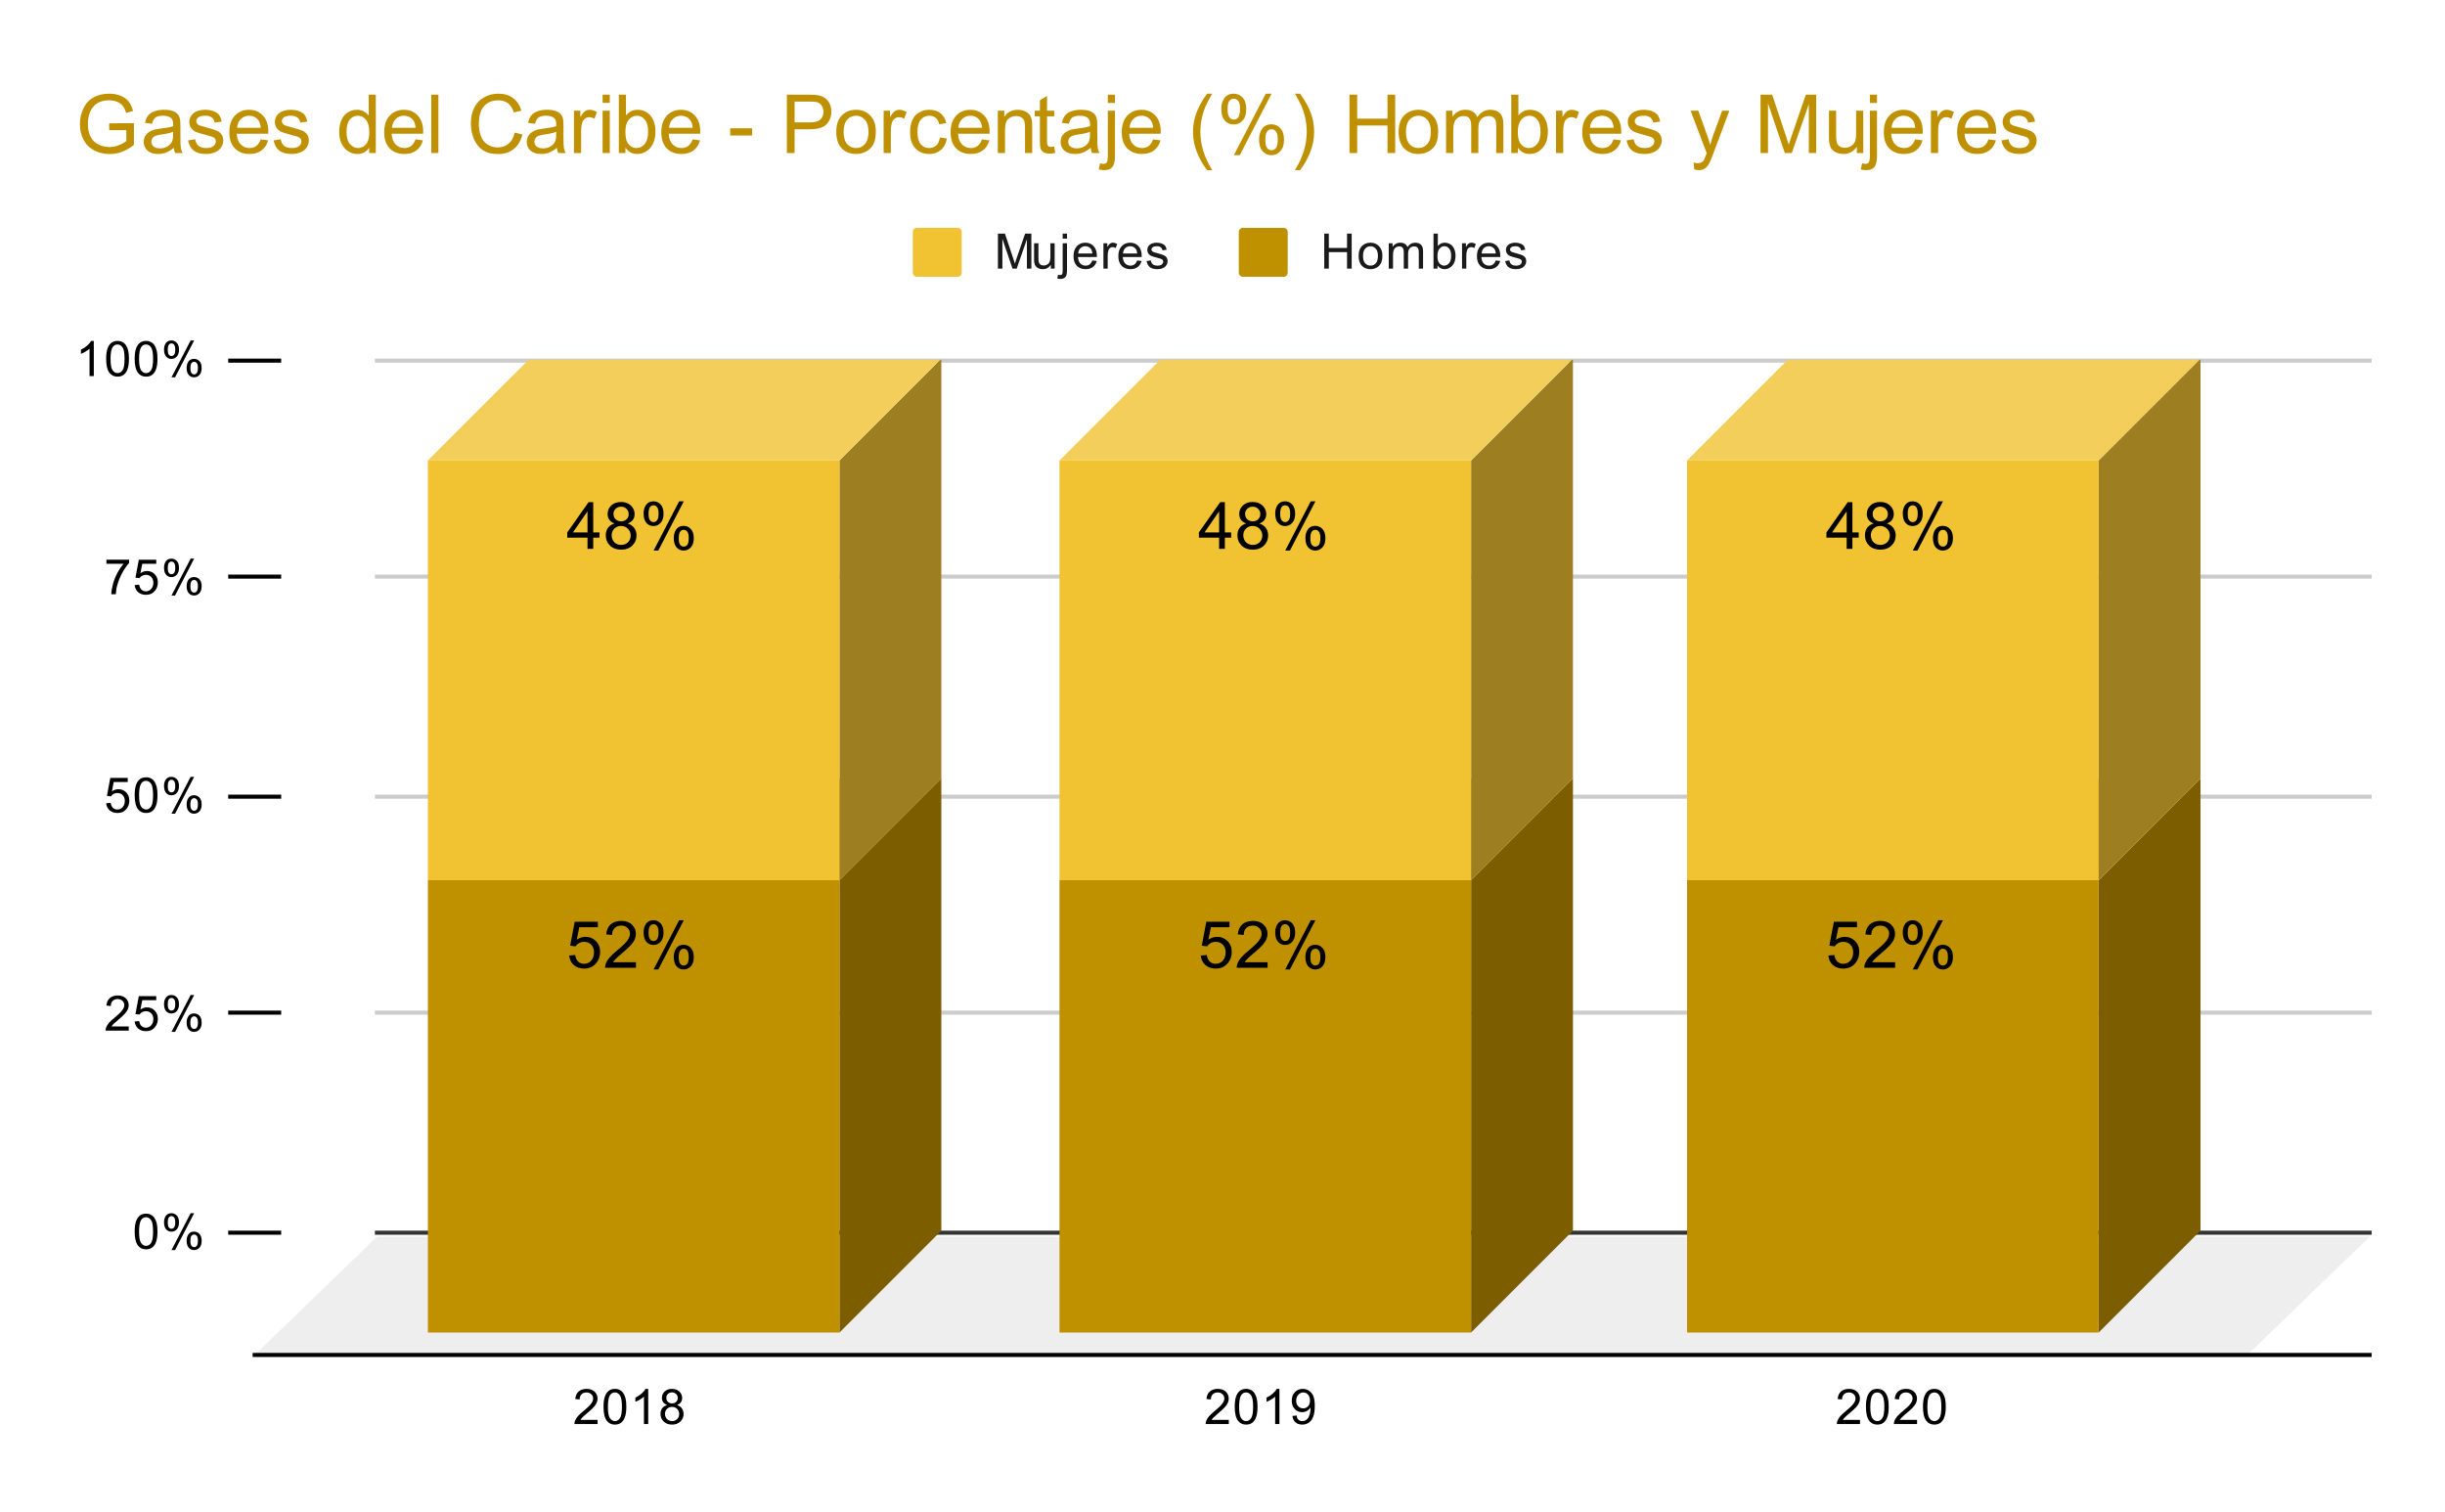 <svg version="1.1" viewBox="0.0 0.0 600.0 371.0" fill="none" stroke="none" stroke-linecap="square" stroke-miterlimit="10" width="600" height="371" xmlns:xlink="http://www.w3.org/1999/xlink" xmlns="http://www.w3.org/2000/svg"><path fill="#ffffff" d="M0 0L600.0 0L600.0 371.0L0 371.0L0 0Z" fill-rule="nonzero"/><path stroke="#333333" stroke-width="1.0" stroke-linecap="butt" d="M92.5 302.5L581.5 302.5" fill-rule="nonzero"/><path fill="#eeeeee" d="M62.5 332.5L92.5 303.5L581.5 303.5L551.5 332.5Z" fill-rule="nonzero"/><path stroke="#cccccc" stroke-width="1.0" stroke-linecap="butt" d="M92.5 248.5L581.5 248.5" fill-rule="nonzero"/><path stroke="#cccccc" stroke-width="1.0" stroke-linecap="butt" d="M92.5 195.5L581.5 195.5" fill-rule="nonzero"/><path stroke="#cccccc" stroke-width="1.0" stroke-linecap="butt" d="M92.5 141.5L581.5 141.5" fill-rule="nonzero"/><path stroke="#cccccc" stroke-width="1.0" stroke-linecap="butt" d="M92.5 88.5L581.5 88.5" fill-rule="nonzero"/><path stroke="#000000" stroke-width="1.0" stroke-linecap="butt" stroke-opacity="0.0" d="M92.5 284.5L581.5 284.5" fill-rule="nonzero"/><path stroke="#000000" stroke-width="1.0" stroke-linecap="butt" stroke-opacity="0.0" d="M92.5 266.5L581.5 266.5" fill-rule="nonzero"/><path stroke="#000000" stroke-width="1.0" stroke-linecap="butt" stroke-opacity="0.0" d="M92.5 231.5L581.5 231.5" fill-rule="nonzero"/><path stroke="#000000" stroke-width="1.0" stroke-linecap="butt" stroke-opacity="0.0" d="M92.5 213.5L581.5 213.5" fill-rule="nonzero"/><path stroke="#000000" stroke-width="1.0" stroke-linecap="butt" stroke-opacity="0.0" d="M92.5 177.5L581.5 177.5" fill-rule="nonzero"/><path stroke="#000000" stroke-width="1.0" stroke-linecap="butt" stroke-opacity="0.0" d="M92.5 159.5L581.5 159.5" fill-rule="nonzero"/><path stroke="#000000" stroke-width="1.0" stroke-linecap="butt" stroke-opacity="0.0" d="M92.5 123.5L581.5 123.5" fill-rule="nonzero"/><path stroke="#000000" stroke-width="1.0" stroke-linecap="butt" stroke-opacity="0.0" d="M92.5 106.5L581.5 106.5" fill-rule="nonzero"/><path stroke="#000000" stroke-width="1.0" stroke-linecap="butt" d="M581.5 332.5L62.5 332.5" fill-rule="nonzero"/><clipPath id="id_0"><path d="M62.55 88.283L581.45 88.283L581.45 332.45L62.55 332.45L62.55 88.283Z" clip-rule="nonzero"/></clipPath><path fill="#7c5e00" clip-path="url(#id_0)" d="M540.0 191.0L540.0 302.0L515.0 327.0L515.0 216.0Z" fill-rule="nonzero"/><path fill="#cca633" clip-path="url(#id_0)" d="M515.0 216.0L414.0 216.0L439.0 191.0L540.0 191.0Z" fill-rule="nonzero"/><path stroke="#000000" stroke-width="2.0" stroke-linecap="butt" stroke-opacity="0.0" clip-path="url(#id_0)" d="M515.0 327.0L414.0 327.0L414.0 216.0L515.0 216.0Z" fill-rule="nonzero"/><path fill="#bf9000" clip-path="url(#id_0)" d="M515.0 327.0L414.0 327.0L414.0 216.0L515.0 216.0Z" fill-rule="nonzero"/><path fill="#7c5e00" clip-path="url(#id_0)" d="M386.0 191.0L386.0 302.0L361.0 327.0L361.0 216.0Z" fill-rule="nonzero"/><path fill="#cca633" clip-path="url(#id_0)" d="M361.0 216.0L260.0 216.0L285.0 191.0L386.0 191.0Z" fill-rule="nonzero"/><path stroke="#000000" stroke-width="2.0" stroke-linecap="butt" stroke-opacity="0.0" clip-path="url(#id_0)" d="M361.0 327.0L260.0 327.0L260.0 216.0L361.0 216.0Z" fill-rule="nonzero"/><path fill="#bf9000" clip-path="url(#id_0)" d="M361.0 327.0L260.0 327.0L260.0 216.0L361.0 216.0Z" fill-rule="nonzero"/><path fill="#7c5e00" clip-path="url(#id_0)" d="M231.0 191.0L231.0 302.0L206.0 327.0L206.0 216.0Z" fill-rule="nonzero"/><path fill="#cca633" clip-path="url(#id_0)" d="M206.0 216.0L105.0 216.0L130.0 191.0L231.0 191.0Z" fill-rule="nonzero"/><path stroke="#000000" stroke-width="2.0" stroke-linecap="butt" stroke-opacity="0.0" clip-path="url(#id_0)" d="M206.0 327.0L105.0 327.0L105.0 216.0L206.0 216.0Z" fill-rule="nonzero"/><path fill="#bf9000" clip-path="url(#id_0)" d="M206.0 327.0L105.0 327.0L105.0 216.0L206.0 216.0Z" fill-rule="nonzero"/><path fill="#9d7e21" clip-path="url(#id_0)" d="M540.0 88.0L540.0 191.0L515.0 216.0L515.0 113.0Z" fill-rule="nonzero"/><path fill="#f4ce5b" clip-path="url(#id_0)" d="M515.0 113.0L414.0 113.0L439.0 88.0L540.0 88.0Z" fill-rule="nonzero"/><path stroke="#000000" stroke-width="2.0" stroke-linecap="butt" stroke-opacity="0.0" clip-path="url(#id_0)" d="M515.0 216.0L414.0 216.0L414.0 113.0L515.0 113.0Z" fill-rule="nonzero"/><path fill="#f1c232" clip-path="url(#id_0)" d="M515.0 216.0L414.0 216.0L414.0 113.0L515.0 113.0Z" fill-rule="nonzero"/><path fill="#9d7e21" clip-path="url(#id_0)" d="M386.0 88.0L386.0 191.0L361.0 216.0L361.0 113.0Z" fill-rule="nonzero"/><path fill="#f4ce5b" clip-path="url(#id_0)" d="M361.0 113.0L260.0 113.0L285.0 88.0L386.0 88.0Z" fill-rule="nonzero"/><path stroke="#000000" stroke-width="2.0" stroke-linecap="butt" stroke-opacity="0.0" clip-path="url(#id_0)" d="M361.0 216.0L260.0 216.0L260.0 113.0L361.0 113.0Z" fill-rule="nonzero"/><path fill="#f1c232" clip-path="url(#id_0)" d="M361.0 216.0L260.0 216.0L260.0 113.0L361.0 113.0Z" fill-rule="nonzero"/><path fill="#9d7e21" clip-path="url(#id_0)" d="M231.0 88.0L231.0 191.0L206.0 216.0L206.0 113.0Z" fill-rule="nonzero"/><path fill="#f4ce5b" clip-path="url(#id_0)" d="M206.0 113.0L105.0 113.0L130.0 88.0L231.0 88.0Z" fill-rule="nonzero"/><path stroke="#000000" stroke-width="2.0" stroke-linecap="butt" stroke-opacity="0.0" clip-path="url(#id_0)" d="M206.0 216.0L105.0 216.0L105.0 113.0L206.0 113.0Z" fill-rule="nonzero"/><path fill="#f1c232" clip-path="url(#id_0)" d="M206.0 216.0L105.0 216.0L105.0 113.0L206.0 113.0Z" fill-rule="nonzero"/><path stroke="#000000" stroke-width="1.0" stroke-linecap="butt" d="M56.5 302.5L68.5 302.5" fill-rule="nonzero"/><path stroke="#000000" stroke-width="1.0" stroke-linecap="butt" d="M56.5 248.5L68.5 248.5" fill-rule="nonzero"/><path stroke="#000000" stroke-width="1.0" stroke-linecap="butt" d="M56.5 195.5L68.5 195.5" fill-rule="nonzero"/><path stroke="#000000" stroke-width="1.0" stroke-linecap="butt" d="M56.5 141.5L68.5 141.5" fill-rule="nonzero"/><path stroke="#000000" stroke-width="1.0" stroke-linecap="butt" d="M56.5 88.5L68.5 88.5" fill-rule="nonzero"/><path stroke="#bf9000" stroke-width="3.0" stroke-linejoin="round" stroke-linecap="round" d="M448.672 234.483L450.141 234.358Q450.312 235.436 450.906 235.983Q451.5 236.515 452.344 236.515Q453.359 236.515 454.062 235.749Q454.766 234.983 454.766 233.718Q454.766 232.515 454.094 231.827Q453.422 231.124 452.328 231.124Q451.641 231.124 451.094 231.436Q450.547 231.749 450.234 232.233L448.922 232.061L450.031 226.186L455.719 226.186L455.719 227.53L451.156 227.53L450.531 230.608Q451.562 229.89 452.703 229.89Q454.203 229.89 455.234 230.936Q456.266 231.968 456.266 233.593Q456.266 235.155 455.359 236.28Q454.25 237.686 452.344 237.686Q450.781 237.686 449.797 236.811Q448.812 235.921 448.672 234.483ZM465.062 236.124L465.062 237.483L457.484 237.483Q457.469 236.968 457.656 236.499Q457.938 235.733 458.578 234.983Q459.219 234.233 460.422 233.249Q462.281 231.718 462.938 230.827Q463.594 229.921 463.594 229.124Q463.594 228.296 463.0 227.718Q462.406 227.14 461.438 227.14Q460.422 227.14 459.812 227.749Q459.203 228.358 459.203 229.436L457.75 229.296Q457.906 227.671 458.875 226.827Q459.844 225.983 461.469 225.983Q463.125 225.983 464.078 226.905Q465.047 227.811 465.047 229.155Q465.047 229.843 464.766 230.515Q464.484 231.171 463.828 231.905Q463.172 232.64 461.656 233.921Q460.391 234.983 460.031 235.374Q459.672 235.749 459.438 236.124L465.062 236.124ZM466.938 228.78Q466.938 227.546 467.547 226.686Q468.172 225.827 469.344 225.827Q470.422 225.827 471.125 226.608Q471.828 227.374 471.828 228.858Q471.828 230.311 471.109 231.108Q470.406 231.89 469.359 231.89Q468.312 231.89 467.625 231.124Q466.938 230.343 466.938 228.78ZM469.375 226.796Q468.859 226.796 468.5 227.249Q468.156 227.702 468.156 228.921Q468.156 230.015 468.5 230.468Q468.859 230.921 469.375 230.921Q469.906 230.921 470.25 230.468Q470.609 230.015 470.609 228.811Q470.609 227.702 470.25 227.249Q469.906 226.796 469.375 226.796ZM469.391 237.905L475.656 225.827L476.797 225.827L470.547 237.905L469.391 237.905ZM474.344 234.796Q474.344 233.561 474.953 232.702Q475.578 231.843 476.75 231.843Q477.828 231.843 478.531 232.624Q479.25 233.39 479.25 234.874Q479.25 236.327 478.531 237.124Q477.812 237.905 476.766 237.905Q475.719 237.905 475.031 237.124Q474.344 236.343 474.344 234.796ZM476.797 232.811Q476.266 232.811 475.906 233.265Q475.562 233.718 475.562 234.936Q475.562 236.03 475.906 236.483Q476.266 236.936 476.781 236.936Q477.328 236.936 477.672 236.483Q478.016 236.03 478.016 234.827Q478.016 233.718 477.656 233.265Q477.312 232.811 476.797 232.811Z" fill-rule="nonzero"/><path fill="#000000" d="M448.672 234.483L450.141 234.358Q450.312 235.436 450.906 235.983Q451.5 236.515 452.344 236.515Q453.359 236.515 454.062 235.749Q454.766 234.983 454.766 233.718Q454.766 232.515 454.094 231.827Q453.422 231.124 452.328 231.124Q451.641 231.124 451.094 231.436Q450.547 231.749 450.234 232.233L448.922 232.061L450.031 226.186L455.719 226.186L455.719 227.53L451.156 227.53L450.531 230.608Q451.562 229.89 452.703 229.89Q454.203 229.89 455.234 230.936Q456.266 231.968 456.266 233.593Q456.266 235.155 455.359 236.28Q454.25 237.686 452.344 237.686Q450.781 237.686 449.797 236.811Q448.812 235.921 448.672 234.483ZM465.062 236.124L465.062 237.483L457.484 237.483Q457.469 236.968 457.656 236.499Q457.938 235.733 458.578 234.983Q459.219 234.233 460.422 233.249Q462.281 231.718 462.938 230.827Q463.594 229.921 463.594 229.124Q463.594 228.296 463.0 227.718Q462.406 227.14 461.438 227.14Q460.422 227.14 459.812 227.749Q459.203 228.358 459.203 229.436L457.75 229.296Q457.906 227.671 458.875 226.827Q459.844 225.983 461.469 225.983Q463.125 225.983 464.078 226.905Q465.047 227.811 465.047 229.155Q465.047 229.843 464.766 230.515Q464.484 231.171 463.828 231.905Q463.172 232.64 461.656 233.921Q460.391 234.983 460.031 235.374Q459.672 235.749 459.438 236.124L465.062 236.124ZM466.938 228.78Q466.938 227.546 467.547 226.686Q468.172 225.827 469.344 225.827Q470.422 225.827 471.125 226.608Q471.828 227.374 471.828 228.858Q471.828 230.311 471.109 231.108Q470.406 231.89 469.359 231.89Q468.312 231.89 467.625 231.124Q466.938 230.343 466.938 228.78ZM469.375 226.796Q468.859 226.796 468.5 227.249Q468.156 227.702 468.156 228.921Q468.156 230.015 468.5 230.468Q468.859 230.921 469.375 230.921Q469.906 230.921 470.25 230.468Q470.609 230.015 470.609 228.811Q470.609 227.702 470.25 227.249Q469.906 226.796 469.375 226.796ZM469.391 237.905L475.656 225.827L476.797 225.827L470.547 237.905L469.391 237.905ZM474.344 234.796Q474.344 233.561 474.953 232.702Q475.578 231.843 476.75 231.843Q477.828 231.843 478.531 232.624Q479.25 233.39 479.25 234.874Q479.25 236.327 478.531 237.124Q477.812 237.905 476.766 237.905Q475.719 237.905 475.031 237.124Q474.344 236.343 474.344 234.796ZM476.797 232.811Q476.266 232.811 475.906 233.265Q475.562 233.718 475.562 234.936Q475.562 236.03 475.906 236.483Q476.266 236.936 476.781 236.936Q477.328 236.936 477.672 236.483Q478.016 236.03 478.016 234.827Q478.016 233.718 477.656 233.265Q477.312 232.811 476.797 232.811Z" fill-rule="nonzero"/><path stroke="#bf9000" stroke-width="3.0" stroke-linejoin="round" stroke-linecap="round" d="M294.672 234.483L296.141 234.358Q296.312 235.436 296.906 235.983Q297.5 236.515 298.344 236.515Q299.359 236.515 300.062 235.749Q300.766 234.983 300.766 233.718Q300.766 232.515 300.094 231.827Q299.422 231.124 298.328 231.124Q297.641 231.124 297.094 231.436Q296.547 231.749 296.234 232.233L294.922 232.061L296.031 226.186L301.719 226.186L301.719 227.53L297.156 227.53L296.531 230.608Q297.562 229.89 298.703 229.89Q300.203 229.89 301.234 230.936Q302.266 231.968 302.266 233.593Q302.266 235.155 301.359 236.28Q300.25 237.686 298.344 237.686Q296.781 237.686 295.797 236.811Q294.812 235.921 294.672 234.483ZM311.062 236.124L311.062 237.483L303.484 237.483Q303.469 236.968 303.656 236.499Q303.938 235.733 304.578 234.983Q305.219 234.233 306.422 233.249Q308.281 231.718 308.938 230.827Q309.594 229.921 309.594 229.124Q309.594 228.296 309.0 227.718Q308.406 227.14 307.438 227.14Q306.422 227.14 305.812 227.749Q305.203 228.358 305.203 229.436L303.75 229.296Q303.906 227.671 304.875 226.827Q305.844 225.983 307.469 225.983Q309.125 225.983 310.078 226.905Q311.047 227.811 311.047 229.155Q311.047 229.843 310.766 230.515Q310.484 231.171 309.828 231.905Q309.172 232.64 307.656 233.921Q306.391 234.983 306.031 235.374Q305.672 235.749 305.438 236.124L311.062 236.124ZM312.938 228.78Q312.938 227.546 313.547 226.686Q314.172 225.827 315.344 225.827Q316.422 225.827 317.125 226.608Q317.828 227.374 317.828 228.858Q317.828 230.311 317.109 231.108Q316.406 231.89 315.359 231.89Q314.312 231.89 313.625 231.124Q312.938 230.343 312.938 228.78ZM315.375 226.796Q314.859 226.796 314.5 227.249Q314.156 227.702 314.156 228.921Q314.156 230.015 314.5 230.468Q314.859 230.921 315.375 230.921Q315.906 230.921 316.25 230.468Q316.609 230.015 316.609 228.811Q316.609 227.702 316.25 227.249Q315.906 226.796 315.375 226.796ZM315.391 237.905L321.656 225.827L322.797 225.827L316.547 237.905L315.391 237.905ZM320.344 234.796Q320.344 233.561 320.953 232.702Q321.578 231.843 322.75 231.843Q323.828 231.843 324.531 232.624Q325.25 233.39 325.25 234.874Q325.25 236.327 324.531 237.124Q323.812 237.905 322.766 237.905Q321.719 237.905 321.031 237.124Q320.344 236.343 320.344 234.796ZM322.797 232.811Q322.266 232.811 321.906 233.265Q321.562 233.718 321.562 234.936Q321.562 236.03 321.906 236.483Q322.266 236.936 322.781 236.936Q323.328 236.936 323.672 236.483Q324.016 236.03 324.016 234.827Q324.016 233.718 323.656 233.265Q323.312 232.811 322.797 232.811Z" fill-rule="nonzero"/><path fill="#000000" d="M294.672 234.483L296.141 234.358Q296.312 235.436 296.906 235.983Q297.5 236.515 298.344 236.515Q299.359 236.515 300.062 235.749Q300.766 234.983 300.766 233.718Q300.766 232.515 300.094 231.827Q299.422 231.124 298.328 231.124Q297.641 231.124 297.094 231.436Q296.547 231.749 296.234 232.233L294.922 232.061L296.031 226.186L301.719 226.186L301.719 227.53L297.156 227.53L296.531 230.608Q297.562 229.89 298.703 229.89Q300.203 229.89 301.234 230.936Q302.266 231.968 302.266 233.593Q302.266 235.155 301.359 236.28Q300.25 237.686 298.344 237.686Q296.781 237.686 295.797 236.811Q294.812 235.921 294.672 234.483ZM311.062 236.124L311.062 237.483L303.484 237.483Q303.469 236.968 303.656 236.499Q303.938 235.733 304.578 234.983Q305.219 234.233 306.422 233.249Q308.281 231.718 308.938 230.827Q309.594 229.921 309.594 229.124Q309.594 228.296 309.0 227.718Q308.406 227.14 307.438 227.14Q306.422 227.14 305.812 227.749Q305.203 228.358 305.203 229.436L303.75 229.296Q303.906 227.671 304.875 226.827Q305.844 225.983 307.469 225.983Q309.125 225.983 310.078 226.905Q311.047 227.811 311.047 229.155Q311.047 229.843 310.766 230.515Q310.484 231.171 309.828 231.905Q309.172 232.64 307.656 233.921Q306.391 234.983 306.031 235.374Q305.672 235.749 305.438 236.124L311.062 236.124ZM312.938 228.78Q312.938 227.546 313.547 226.686Q314.172 225.827 315.344 225.827Q316.422 225.827 317.125 226.608Q317.828 227.374 317.828 228.858Q317.828 230.311 317.109 231.108Q316.406 231.89 315.359 231.89Q314.312 231.89 313.625 231.124Q312.938 230.343 312.938 228.78ZM315.375 226.796Q314.859 226.796 314.5 227.249Q314.156 227.702 314.156 228.921Q314.156 230.015 314.5 230.468Q314.859 230.921 315.375 230.921Q315.906 230.921 316.25 230.468Q316.609 230.015 316.609 228.811Q316.609 227.702 316.25 227.249Q315.906 226.796 315.375 226.796ZM315.391 237.905L321.656 225.827L322.797 225.827L316.547 237.905L315.391 237.905ZM320.344 234.796Q320.344 233.561 320.953 232.702Q321.578 231.843 322.75 231.843Q323.828 231.843 324.531 232.624Q325.25 233.39 325.25 234.874Q325.25 236.327 324.531 237.124Q323.812 237.905 322.766 237.905Q321.719 237.905 321.031 237.124Q320.344 236.343 320.344 234.796ZM322.797 232.811Q322.266 232.811 321.906 233.265Q321.562 233.718 321.562 234.936Q321.562 236.03 321.906 236.483Q322.266 236.936 322.781 236.936Q323.328 236.936 323.672 236.483Q324.016 236.03 324.016 234.827Q324.016 233.718 323.656 233.265Q323.312 232.811 322.797 232.811Z" fill-rule="nonzero"/><path stroke="#bf9000" stroke-width="3.0" stroke-linejoin="round" stroke-linecap="round" d="M139.672 234.483L141.141 234.358Q141.312 235.436 141.906 235.983Q142.5 236.515 143.344 236.515Q144.359 236.515 145.062 235.749Q145.766 234.983 145.766 233.718Q145.766 232.515 145.094 231.827Q144.422 231.124 143.328 231.124Q142.641 231.124 142.094 231.436Q141.547 231.749 141.234 232.233L139.922 232.061L141.031 226.186L146.719 226.186L146.719 227.53L142.156 227.53L141.531 230.608Q142.562 229.89 143.703 229.89Q145.203 229.89 146.234 230.936Q147.266 231.968 147.266 233.593Q147.266 235.155 146.359 236.28Q145.25 237.686 143.344 237.686Q141.781 237.686 140.797 236.811Q139.812 235.921 139.672 234.483ZM156.062 236.124L156.062 237.483L148.484 237.483Q148.469 236.968 148.656 236.499Q148.938 235.733 149.578 234.983Q150.219 234.233 151.422 233.249Q153.281 231.718 153.938 230.827Q154.594 229.921 154.594 229.124Q154.594 228.296 154.0 227.718Q153.406 227.14 152.438 227.14Q151.422 227.14 150.812 227.749Q150.203 228.358 150.203 229.436L148.75 229.296Q148.906 227.671 149.875 226.827Q150.844 225.983 152.469 225.983Q154.125 225.983 155.078 226.905Q156.047 227.811 156.047 229.155Q156.047 229.843 155.766 230.515Q155.484 231.171 154.828 231.905Q154.172 232.64 152.656 233.921Q151.391 234.983 151.031 235.374Q150.672 235.749 150.438 236.124L156.062 236.124ZM157.938 228.78Q157.938 227.546 158.547 226.686Q159.172 225.827 160.344 225.827Q161.422 225.827 162.125 226.608Q162.828 227.374 162.828 228.858Q162.828 230.311 162.109 231.108Q161.406 231.89 160.359 231.89Q159.312 231.89 158.625 231.124Q157.938 230.343 157.938 228.78ZM160.375 226.796Q159.859 226.796 159.5 227.249Q159.156 227.702 159.156 228.921Q159.156 230.015 159.5 230.468Q159.859 230.921 160.375 230.921Q160.906 230.921 161.25 230.468Q161.609 230.015 161.609 228.811Q161.609 227.702 161.25 227.249Q160.906 226.796 160.375 226.796ZM160.391 237.905L166.656 225.827L167.797 225.827L161.547 237.905L160.391 237.905ZM165.344 234.796Q165.344 233.561 165.953 232.702Q166.578 231.843 167.75 231.843Q168.828 231.843 169.531 232.624Q170.25 233.39 170.25 234.874Q170.25 236.327 169.531 237.124Q168.812 237.905 167.766 237.905Q166.719 237.905 166.031 237.124Q165.344 236.343 165.344 234.796ZM167.797 232.811Q167.266 232.811 166.906 233.265Q166.562 233.718 166.562 234.936Q166.562 236.03 166.906 236.483Q167.266 236.936 167.781 236.936Q168.328 236.936 168.672 236.483Q169.016 236.03 169.016 234.827Q169.016 233.718 168.656 233.265Q168.312 232.811 167.797 232.811Z" fill-rule="nonzero"/><path fill="#000000" d="M139.672 234.483L141.141 234.358Q141.312 235.436 141.906 235.983Q142.5 236.515 143.344 236.515Q144.359 236.515 145.062 235.749Q145.766 234.983 145.766 233.718Q145.766 232.515 145.094 231.827Q144.422 231.124 143.328 231.124Q142.641 231.124 142.094 231.436Q141.547 231.749 141.234 232.233L139.922 232.061L141.031 226.186L146.719 226.186L146.719 227.53L142.156 227.53L141.531 230.608Q142.562 229.89 143.703 229.89Q145.203 229.89 146.234 230.936Q147.266 231.968 147.266 233.593Q147.266 235.155 146.359 236.28Q145.25 237.686 143.344 237.686Q141.781 237.686 140.797 236.811Q139.812 235.921 139.672 234.483ZM156.062 236.124L156.062 237.483L148.484 237.483Q148.469 236.968 148.656 236.499Q148.938 235.733 149.578 234.983Q150.219 234.233 151.422 233.249Q153.281 231.718 153.938 230.827Q154.594 229.921 154.594 229.124Q154.594 228.296 154.0 227.718Q153.406 227.14 152.438 227.14Q151.422 227.14 150.812 227.749Q150.203 228.358 150.203 229.436L148.75 229.296Q148.906 227.671 149.875 226.827Q150.844 225.983 152.469 225.983Q154.125 225.983 155.078 226.905Q156.047 227.811 156.047 229.155Q156.047 229.843 155.766 230.515Q155.484 231.171 154.828 231.905Q154.172 232.64 152.656 233.921Q151.391 234.983 151.031 235.374Q150.672 235.749 150.438 236.124L156.062 236.124ZM157.938 228.78Q157.938 227.546 158.547 226.686Q159.172 225.827 160.344 225.827Q161.422 225.827 162.125 226.608Q162.828 227.374 162.828 228.858Q162.828 230.311 162.109 231.108Q161.406 231.89 160.359 231.89Q159.312 231.89 158.625 231.124Q157.938 230.343 157.938 228.78ZM160.375 226.796Q159.859 226.796 159.5 227.249Q159.156 227.702 159.156 228.921Q159.156 230.015 159.5 230.468Q159.859 230.921 160.375 230.921Q160.906 230.921 161.25 230.468Q161.609 230.015 161.609 228.811Q161.609 227.702 161.25 227.249Q160.906 226.796 160.375 226.796ZM160.391 237.905L166.656 225.827L167.797 225.827L161.547 237.905L160.391 237.905ZM165.344 234.796Q165.344 233.561 165.953 232.702Q166.578 231.843 167.75 231.843Q168.828 231.843 169.531 232.624Q170.25 233.39 170.25 234.874Q170.25 236.327 169.531 237.124Q168.812 237.905 167.766 237.905Q166.719 237.905 166.031 237.124Q165.344 236.343 165.344 234.796ZM167.797 232.811Q167.266 232.811 166.906 233.265Q166.562 233.718 166.562 234.936Q166.562 236.03 166.906 236.483Q167.266 236.936 167.781 236.936Q168.328 236.936 168.672 236.483Q169.016 236.03 169.016 234.827Q169.016 233.718 168.656 233.265Q168.312 232.811 167.797 232.811Z" fill-rule="nonzero"/><path stroke="#f1c232" stroke-width="3.0" stroke-linejoin="round" stroke-linecap="round" d="M453.172 134.683L453.172 131.933L448.203 131.933L448.203 130.652L453.438 123.23L454.578 123.23L454.578 130.652L456.125 130.652L456.125 131.933L454.578 131.933L454.578 134.683L453.172 134.683ZM453.172 130.652L453.172 125.48L449.594 130.652L453.172 130.652ZM459.828 128.465Q458.953 128.152 458.531 127.558Q458.109 126.965 458.109 126.136Q458.109 124.886 459.0 124.043Q459.906 123.183 461.406 123.183Q462.906 123.183 463.812 124.058Q464.734 124.918 464.734 126.168Q464.734 126.965 464.312 127.558Q463.891 128.152 463.047 128.465Q464.094 128.808 464.641 129.574Q465.203 130.34 465.203 131.402Q465.203 132.871 464.156 133.886Q463.125 134.886 461.422 134.886Q459.734 134.886 458.688 133.886Q457.656 132.871 457.656 131.371Q457.656 130.246 458.219 129.496Q458.781 128.746 459.828 128.465ZM459.547 126.09Q459.547 126.902 460.062 127.418Q460.594 127.933 461.438 127.933Q462.25 127.933 462.766 127.418Q463.281 126.902 463.281 126.168Q463.281 125.386 462.75 124.871Q462.219 124.34 461.422 124.34Q460.609 124.34 460.078 124.855Q459.547 125.371 459.547 126.09ZM459.094 131.371Q459.094 131.98 459.375 132.543Q459.672 133.105 460.234 133.418Q460.797 133.715 461.438 133.715Q462.453 133.715 463.109 133.074Q463.766 132.418 463.766 131.418Q463.766 130.402 463.078 129.746Q462.406 129.074 461.391 129.074Q460.406 129.074 459.75 129.73Q459.094 130.386 459.094 131.371ZM466.938 125.98Q466.938 124.746 467.547 123.886Q468.172 123.027 469.344 123.027Q470.422 123.027 471.125 123.808Q471.828 124.574 471.828 126.058Q471.828 127.511 471.109 128.308Q470.406 129.09 469.359 129.09Q468.312 129.09 467.625 128.324Q466.938 127.543 466.938 125.98ZM469.375 123.996Q468.859 123.996 468.5 124.449Q468.156 124.902 468.156 126.121Q468.156 127.215 468.5 127.668Q468.859 128.121 469.375 128.121Q469.906 128.121 470.25 127.668Q470.609 127.215 470.609 126.011Q470.609 124.902 470.25 124.449Q469.906 123.996 469.375 123.996ZM469.391 135.105L475.656 123.027L476.797 123.027L470.547 135.105L469.391 135.105ZM474.344 131.996Q474.344 130.761 474.953 129.902Q475.578 129.043 476.75 129.043Q477.828 129.043 478.531 129.824Q479.25 130.59 479.25 132.074Q479.25 133.527 478.531 134.324Q477.812 135.105 476.766 135.105Q475.719 135.105 475.031 134.324Q474.344 133.543 474.344 131.996ZM476.797 130.011Q476.266 130.011 475.906 130.465Q475.562 130.918 475.562 132.136Q475.562 133.23 475.906 133.683Q476.266 134.136 476.781 134.136Q477.328 134.136 477.672 133.683Q478.016 133.23 478.016 132.027Q478.016 130.918 477.656 130.465Q477.312 130.011 476.797 130.011Z" fill-rule="nonzero"/><path fill="#000000" d="M453.172 134.683L453.172 131.933L448.203 131.933L448.203 130.652L453.438 123.23L454.578 123.23L454.578 130.652L456.125 130.652L456.125 131.933L454.578 131.933L454.578 134.683L453.172 134.683ZM453.172 130.652L453.172 125.48L449.594 130.652L453.172 130.652ZM459.828 128.465Q458.953 128.152 458.531 127.558Q458.109 126.965 458.109 126.136Q458.109 124.886 459.0 124.043Q459.906 123.183 461.406 123.183Q462.906 123.183 463.812 124.058Q464.734 124.918 464.734 126.168Q464.734 126.965 464.312 127.558Q463.891 128.152 463.047 128.465Q464.094 128.808 464.641 129.574Q465.203 130.34 465.203 131.402Q465.203 132.871 464.156 133.886Q463.125 134.886 461.422 134.886Q459.734 134.886 458.688 133.886Q457.656 132.871 457.656 131.371Q457.656 130.246 458.219 129.496Q458.781 128.746 459.828 128.465ZM459.547 126.09Q459.547 126.902 460.062 127.418Q460.594 127.933 461.438 127.933Q462.25 127.933 462.766 127.418Q463.281 126.902 463.281 126.168Q463.281 125.386 462.75 124.871Q462.219 124.34 461.422 124.34Q460.609 124.34 460.078 124.855Q459.547 125.371 459.547 126.09ZM459.094 131.371Q459.094 131.98 459.375 132.543Q459.672 133.105 460.234 133.418Q460.797 133.715 461.438 133.715Q462.453 133.715 463.109 133.074Q463.766 132.418 463.766 131.418Q463.766 130.402 463.078 129.746Q462.406 129.074 461.391 129.074Q460.406 129.074 459.75 129.73Q459.094 130.386 459.094 131.371ZM466.938 125.98Q466.938 124.746 467.547 123.886Q468.172 123.027 469.344 123.027Q470.422 123.027 471.125 123.808Q471.828 124.574 471.828 126.058Q471.828 127.511 471.109 128.308Q470.406 129.09 469.359 129.09Q468.312 129.09 467.625 128.324Q466.938 127.543 466.938 125.98ZM469.375 123.996Q468.859 123.996 468.5 124.449Q468.156 124.902 468.156 126.121Q468.156 127.215 468.5 127.668Q468.859 128.121 469.375 128.121Q469.906 128.121 470.25 127.668Q470.609 127.215 470.609 126.011Q470.609 124.902 470.25 124.449Q469.906 123.996 469.375 123.996ZM469.391 135.105L475.656 123.027L476.797 123.027L470.547 135.105L469.391 135.105ZM474.344 131.996Q474.344 130.761 474.953 129.902Q475.578 129.043 476.75 129.043Q477.828 129.043 478.531 129.824Q479.25 130.59 479.25 132.074Q479.25 133.527 478.531 134.324Q477.812 135.105 476.766 135.105Q475.719 135.105 475.031 134.324Q474.344 133.543 474.344 131.996ZM476.797 130.011Q476.266 130.011 475.906 130.465Q475.562 130.918 475.562 132.136Q475.562 133.23 475.906 133.683Q476.266 134.136 476.781 134.136Q477.328 134.136 477.672 133.683Q478.016 133.23 478.016 132.027Q478.016 130.918 477.656 130.465Q477.312 130.011 476.797 130.011Z" fill-rule="nonzero"/><path stroke="#f1c232" stroke-width="3.0" stroke-linejoin="round" stroke-linecap="round" d="M299.172 134.683L299.172 131.933L294.203 131.933L294.203 130.652L299.438 123.23L300.578 123.23L300.578 130.652L302.125 130.652L302.125 131.933L300.578 131.933L300.578 134.683L299.172 134.683ZM299.172 130.652L299.172 125.48L295.594 130.652L299.172 130.652ZM305.828 128.465Q304.953 128.152 304.531 127.558Q304.109 126.965 304.109 126.136Q304.109 124.886 305.0 124.043Q305.906 123.183 307.406 123.183Q308.906 123.183 309.812 124.058Q310.734 124.918 310.734 126.168Q310.734 126.965 310.312 127.558Q309.891 128.152 309.047 128.465Q310.094 128.808 310.641 129.574Q311.203 130.34 311.203 131.402Q311.203 132.871 310.156 133.886Q309.125 134.886 307.422 134.886Q305.734 134.886 304.688 133.886Q303.656 132.871 303.656 131.371Q303.656 130.246 304.219 129.496Q304.781 128.746 305.828 128.465ZM305.547 126.09Q305.547 126.902 306.062 127.418Q306.594 127.933 307.438 127.933Q308.25 127.933 308.766 127.418Q309.281 126.902 309.281 126.168Q309.281 125.386 308.75 124.871Q308.219 124.34 307.422 124.34Q306.609 124.34 306.078 124.855Q305.547 125.371 305.547 126.09ZM305.094 131.371Q305.094 131.98 305.375 132.543Q305.672 133.105 306.234 133.418Q306.797 133.715 307.438 133.715Q308.453 133.715 309.109 133.074Q309.766 132.418 309.766 131.418Q309.766 130.402 309.078 129.746Q308.406 129.074 307.391 129.074Q306.406 129.074 305.75 129.73Q305.094 130.386 305.094 131.371ZM312.938 125.98Q312.938 124.746 313.547 123.886Q314.172 123.027 315.344 123.027Q316.422 123.027 317.125 123.808Q317.828 124.574 317.828 126.058Q317.828 127.511 317.109 128.308Q316.406 129.09 315.359 129.09Q314.312 129.09 313.625 128.324Q312.938 127.543 312.938 125.98ZM315.375 123.996Q314.859 123.996 314.5 124.449Q314.156 124.902 314.156 126.121Q314.156 127.215 314.5 127.668Q314.859 128.121 315.375 128.121Q315.906 128.121 316.25 127.668Q316.609 127.215 316.609 126.011Q316.609 124.902 316.25 124.449Q315.906 123.996 315.375 123.996ZM315.391 135.105L321.656 123.027L322.797 123.027L316.547 135.105L315.391 135.105ZM320.344 131.996Q320.344 130.761 320.953 129.902Q321.578 129.043 322.75 129.043Q323.828 129.043 324.531 129.824Q325.25 130.59 325.25 132.074Q325.25 133.527 324.531 134.324Q323.812 135.105 322.766 135.105Q321.719 135.105 321.031 134.324Q320.344 133.543 320.344 131.996ZM322.797 130.011Q322.266 130.011 321.906 130.465Q321.562 130.918 321.562 132.136Q321.562 133.23 321.906 133.683Q322.266 134.136 322.781 134.136Q323.328 134.136 323.672 133.683Q324.016 133.23 324.016 132.027Q324.016 130.918 323.656 130.465Q323.312 130.011 322.797 130.011Z" fill-rule="nonzero"/><path fill="#000000" d="M299.172 134.683L299.172 131.933L294.203 131.933L294.203 130.652L299.438 123.23L300.578 123.23L300.578 130.652L302.125 130.652L302.125 131.933L300.578 131.933L300.578 134.683L299.172 134.683ZM299.172 130.652L299.172 125.48L295.594 130.652L299.172 130.652ZM305.828 128.465Q304.953 128.152 304.531 127.558Q304.109 126.965 304.109 126.136Q304.109 124.886 305.0 124.043Q305.906 123.183 307.406 123.183Q308.906 123.183 309.812 124.058Q310.734 124.918 310.734 126.168Q310.734 126.965 310.312 127.558Q309.891 128.152 309.047 128.465Q310.094 128.808 310.641 129.574Q311.203 130.34 311.203 131.402Q311.203 132.871 310.156 133.886Q309.125 134.886 307.422 134.886Q305.734 134.886 304.688 133.886Q303.656 132.871 303.656 131.371Q303.656 130.246 304.219 129.496Q304.781 128.746 305.828 128.465ZM305.547 126.09Q305.547 126.902 306.062 127.418Q306.594 127.933 307.438 127.933Q308.25 127.933 308.766 127.418Q309.281 126.902 309.281 126.168Q309.281 125.386 308.75 124.871Q308.219 124.34 307.422 124.34Q306.609 124.34 306.078 124.855Q305.547 125.371 305.547 126.09ZM305.094 131.371Q305.094 131.98 305.375 132.543Q305.672 133.105 306.234 133.418Q306.797 133.715 307.438 133.715Q308.453 133.715 309.109 133.074Q309.766 132.418 309.766 131.418Q309.766 130.402 309.078 129.746Q308.406 129.074 307.391 129.074Q306.406 129.074 305.75 129.73Q305.094 130.386 305.094 131.371ZM312.938 125.98Q312.938 124.746 313.547 123.886Q314.172 123.027 315.344 123.027Q316.422 123.027 317.125 123.808Q317.828 124.574 317.828 126.058Q317.828 127.511 317.109 128.308Q316.406 129.09 315.359 129.09Q314.312 129.09 313.625 128.324Q312.938 127.543 312.938 125.98ZM315.375 123.996Q314.859 123.996 314.5 124.449Q314.156 124.902 314.156 126.121Q314.156 127.215 314.5 127.668Q314.859 128.121 315.375 128.121Q315.906 128.121 316.25 127.668Q316.609 127.215 316.609 126.011Q316.609 124.902 316.25 124.449Q315.906 123.996 315.375 123.996ZM315.391 135.105L321.656 123.027L322.797 123.027L316.547 135.105L315.391 135.105ZM320.344 131.996Q320.344 130.761 320.953 129.902Q321.578 129.043 322.75 129.043Q323.828 129.043 324.531 129.824Q325.25 130.59 325.25 132.074Q325.25 133.527 324.531 134.324Q323.812 135.105 322.766 135.105Q321.719 135.105 321.031 134.324Q320.344 133.543 320.344 131.996ZM322.797 130.011Q322.266 130.011 321.906 130.465Q321.562 130.918 321.562 132.136Q321.562 133.23 321.906 133.683Q322.266 134.136 322.781 134.136Q323.328 134.136 323.672 133.683Q324.016 133.23 324.016 132.027Q324.016 130.918 323.656 130.465Q323.312 130.011 322.797 130.011Z" fill-rule="nonzero"/><path stroke="#f1c232" stroke-width="3.0" stroke-linejoin="round" stroke-linecap="round" d="M144.172 134.683L144.172 131.933L139.203 131.933L139.203 130.652L144.438 123.23L145.578 123.23L145.578 130.652L147.125 130.652L147.125 131.933L145.578 131.933L145.578 134.683L144.172 134.683ZM144.172 130.652L144.172 125.48L140.594 130.652L144.172 130.652ZM150.828 128.465Q149.953 128.152 149.531 127.558Q149.109 126.965 149.109 126.136Q149.109 124.886 150.0 124.043Q150.906 123.183 152.406 123.183Q153.906 123.183 154.812 124.058Q155.734 124.918 155.734 126.168Q155.734 126.965 155.312 127.558Q154.891 128.152 154.047 128.465Q155.094 128.808 155.641 129.574Q156.203 130.34 156.203 131.402Q156.203 132.871 155.156 133.886Q154.125 134.886 152.422 134.886Q150.734 134.886 149.688 133.886Q148.656 132.871 148.656 131.371Q148.656 130.246 149.219 129.496Q149.781 128.746 150.828 128.465ZM150.547 126.09Q150.547 126.902 151.062 127.418Q151.594 127.933 152.438 127.933Q153.25 127.933 153.766 127.418Q154.281 126.902 154.281 126.168Q154.281 125.386 153.75 124.871Q153.219 124.34 152.422 124.34Q151.609 124.34 151.078 124.855Q150.547 125.371 150.547 126.09ZM150.094 131.371Q150.094 131.98 150.375 132.543Q150.672 133.105 151.234 133.418Q151.797 133.715 152.438 133.715Q153.453 133.715 154.109 133.074Q154.766 132.418 154.766 131.418Q154.766 130.402 154.078 129.746Q153.406 129.074 152.391 129.074Q151.406 129.074 150.75 129.73Q150.094 130.386 150.094 131.371ZM157.938 125.98Q157.938 124.746 158.547 123.886Q159.172 123.027 160.344 123.027Q161.422 123.027 162.125 123.808Q162.828 124.574 162.828 126.058Q162.828 127.511 162.109 128.308Q161.406 129.09 160.359 129.09Q159.312 129.09 158.625 128.324Q157.938 127.543 157.938 125.98ZM160.375 123.996Q159.859 123.996 159.5 124.449Q159.156 124.902 159.156 126.121Q159.156 127.215 159.5 127.668Q159.859 128.121 160.375 128.121Q160.906 128.121 161.25 127.668Q161.609 127.215 161.609 126.011Q161.609 124.902 161.25 124.449Q160.906 123.996 160.375 123.996ZM160.391 135.105L166.656 123.027L167.797 123.027L161.547 135.105L160.391 135.105ZM165.344 131.996Q165.344 130.761 165.953 129.902Q166.578 129.043 167.75 129.043Q168.828 129.043 169.531 129.824Q170.25 130.59 170.25 132.074Q170.25 133.527 169.531 134.324Q168.812 135.105 167.766 135.105Q166.719 135.105 166.031 134.324Q165.344 133.543 165.344 131.996ZM167.797 130.011Q167.266 130.011 166.906 130.465Q166.562 130.918 166.562 132.136Q166.562 133.23 166.906 133.683Q167.266 134.136 167.781 134.136Q168.328 134.136 168.672 133.683Q169.016 133.23 169.016 132.027Q169.016 130.918 168.656 130.465Q168.312 130.011 167.797 130.011Z" fill-rule="nonzero"/><path fill="#000000" d="M144.172 134.683L144.172 131.933L139.203 131.933L139.203 130.652L144.438 123.23L145.578 123.23L145.578 130.652L147.125 130.652L147.125 131.933L145.578 131.933L145.578 134.683L144.172 134.683ZM144.172 130.652L144.172 125.48L140.594 130.652L144.172 130.652ZM150.828 128.465Q149.953 128.152 149.531 127.558Q149.109 126.965 149.109 126.136Q149.109 124.886 150.0 124.043Q150.906 123.183 152.406 123.183Q153.906 123.183 154.812 124.058Q155.734 124.918 155.734 126.168Q155.734 126.965 155.312 127.558Q154.891 128.152 154.047 128.465Q155.094 128.808 155.641 129.574Q156.203 130.34 156.203 131.402Q156.203 132.871 155.156 133.886Q154.125 134.886 152.422 134.886Q150.734 134.886 149.688 133.886Q148.656 132.871 148.656 131.371Q148.656 130.246 149.219 129.496Q149.781 128.746 150.828 128.465ZM150.547 126.09Q150.547 126.902 151.062 127.418Q151.594 127.933 152.438 127.933Q153.25 127.933 153.766 127.418Q154.281 126.902 154.281 126.168Q154.281 125.386 153.75 124.871Q153.219 124.34 152.422 124.34Q151.609 124.34 151.078 124.855Q150.547 125.371 150.547 126.09ZM150.094 131.371Q150.094 131.98 150.375 132.543Q150.672 133.105 151.234 133.418Q151.797 133.715 152.438 133.715Q153.453 133.715 154.109 133.074Q154.766 132.418 154.766 131.418Q154.766 130.402 154.078 129.746Q153.406 129.074 152.391 129.074Q151.406 129.074 150.75 129.73Q150.094 130.386 150.094 131.371ZM157.938 125.98Q157.938 124.746 158.547 123.886Q159.172 123.027 160.344 123.027Q161.422 123.027 162.125 123.808Q162.828 124.574 162.828 126.058Q162.828 127.511 162.109 128.308Q161.406 129.09 160.359 129.09Q159.312 129.09 158.625 128.324Q157.938 127.543 157.938 125.98ZM160.375 123.996Q159.859 123.996 159.5 124.449Q159.156 124.902 159.156 126.121Q159.156 127.215 159.5 127.668Q159.859 128.121 160.375 128.121Q160.906 128.121 161.25 127.668Q161.609 127.215 161.609 126.011Q161.609 124.902 161.25 124.449Q160.906 123.996 160.375 123.996ZM160.391 135.105L166.656 123.027L167.797 123.027L161.547 135.105L160.391 135.105ZM165.344 131.996Q165.344 130.761 165.953 129.902Q166.578 129.043 167.75 129.043Q168.828 129.043 169.531 129.824Q170.25 130.59 170.25 132.074Q170.25 133.527 169.531 134.324Q168.812 135.105 167.766 135.105Q166.719 135.105 166.031 134.324Q165.344 133.543 165.344 131.996ZM167.797 130.011Q167.266 130.011 166.906 130.465Q166.562 130.918 166.562 132.136Q166.562 133.23 166.906 133.683Q167.266 134.136 167.781 134.136Q168.328 134.136 168.672 133.683Q169.016 133.23 169.016 132.027Q169.016 130.918 168.656 130.465Q168.312 130.011 167.797 130.011Z" fill-rule="nonzero"/><path fill="#000000" d="M33.05 302.216Q33.05 300.684 33.362 299.762Q33.675 298.825 34.284 298.325Q34.909 297.825 35.847 297.825Q36.534 297.825 37.05 298.106Q37.581 298.387 37.925 298.919Q38.269 299.434 38.456 300.184Q38.644 300.934 38.644 302.216Q38.644 303.731 38.331 304.653Q38.034 305.575 37.409 306.091Q36.8 306.591 35.847 306.591Q34.612 306.591 33.894 305.7Q33.05 304.637 33.05 302.216ZM34.128 302.216Q34.128 304.325 34.628 305.028Q35.128 305.731 35.847 305.731Q36.581 305.731 37.066 305.028Q37.566 304.325 37.566 302.216Q37.566 300.091 37.066 299.403Q36.581 298.7 35.831 298.7Q35.112 298.7 34.675 299.309Q34.128 300.091 34.128 302.216ZM40.253 299.919Q40.253 298.997 40.706 298.356Q41.175 297.716 42.05 297.716Q42.862 297.716 43.394 298.294Q43.925 298.872 43.925 299.981Q43.925 301.075 43.378 301.669Q42.847 302.247 42.066 302.247Q41.284 302.247 40.769 301.669Q40.253 301.091 40.253 299.919ZM42.081 298.434Q41.691 298.434 41.425 298.778Q41.175 299.122 41.175 300.028Q41.175 300.856 41.425 301.2Q41.691 301.528 42.081 301.528Q42.487 301.528 42.737 301.184Q43.003 300.841 43.003 299.95Q43.003 299.106 42.737 298.778Q42.472 298.434 42.081 298.434ZM42.081 306.762L46.784 297.716L47.644 297.716L42.956 306.762L42.081 306.762ZM45.8 304.434Q45.8 303.512 46.253 302.872Q46.722 302.231 47.612 302.231Q48.425 302.231 48.956 302.809Q49.487 303.372 49.487 304.497Q49.487 305.591 48.941 306.184Q48.409 306.762 47.612 306.762Q46.847 306.762 46.316 306.184Q45.8 305.606 45.8 304.434ZM47.644 302.95Q47.237 302.95 46.972 303.294Q46.722 303.637 46.722 304.544Q46.722 305.356 46.987 305.7Q47.253 306.044 47.644 306.044Q48.034 306.044 48.3 305.7Q48.566 305.356 48.566 304.45Q48.566 303.622 48.3 303.294Q48.034 302.95 47.644 302.95Z" fill-rule="nonzero"/><path fill="#000000" d="M31.597 251.893L31.597 252.908L25.909 252.908Q25.909 252.533 26.034 252.174Q26.253 251.596 26.722 251.033Q27.206 250.471 28.113 249.736Q29.519 248.58 30.003 247.908Q30.503 247.236 30.503 246.643Q30.503 246.018 30.05 245.596Q29.597 245.158 28.878 245.158Q28.113 245.158 27.659 245.611Q27.206 246.065 27.191 246.877L26.113 246.768Q26.222 245.549 26.941 244.924Q27.675 244.283 28.909 244.283Q30.144 244.283 30.863 244.971Q31.581 245.658 31.581 246.674Q31.581 247.19 31.363 247.69Q31.159 248.174 30.659 248.736Q30.175 249.283 29.05 250.236Q28.097 251.033 27.816 251.33Q27.55 251.611 27.378 251.893L31.597 251.893ZM33.05 250.658L34.159 250.565Q34.284 251.377 34.722 251.783Q35.175 252.19 35.816 252.19Q36.566 252.19 37.097 251.611Q37.628 251.033 37.628 250.096Q37.628 249.19 37.112 248.674Q36.612 248.143 35.784 248.143Q35.284 248.143 34.862 248.377Q34.456 248.611 34.222 248.971L33.237 248.846L34.066 244.44L38.347 244.44L38.347 245.44L34.909 245.44L34.456 247.752Q35.222 247.205 36.066 247.205Q37.191 247.205 37.956 247.986Q38.737 248.768 38.737 250.002Q38.737 251.158 38.066 252.018Q37.237 253.049 35.816 253.049Q34.644 253.049 33.894 252.393Q33.159 251.736 33.05 250.658ZM40.253 246.377Q40.253 245.455 40.706 244.815Q41.175 244.174 42.05 244.174Q42.862 244.174 43.394 244.752Q43.925 245.33 43.925 246.44Q43.925 247.533 43.378 248.127Q42.847 248.705 42.066 248.705Q41.284 248.705 40.769 248.127Q40.253 247.549 40.253 246.377ZM42.081 244.893Q41.691 244.893 41.425 245.236Q41.175 245.58 41.175 246.486Q41.175 247.315 41.425 247.658Q41.691 247.986 42.081 247.986Q42.487 247.986 42.737 247.643Q43.003 247.299 43.003 246.408Q43.003 245.565 42.737 245.236Q42.472 244.893 42.081 244.893ZM42.081 253.221L46.784 244.174L47.644 244.174L42.956 253.221L42.081 253.221ZM45.8 250.893Q45.8 249.971 46.253 249.33Q46.722 248.69 47.612 248.69Q48.425 248.69 48.956 249.268Q49.487 249.83 49.487 250.955Q49.487 252.049 48.941 252.643Q48.409 253.221 47.612 253.221Q46.847 253.221 46.316 252.643Q45.8 252.065 45.8 250.893ZM47.644 249.408Q47.237 249.408 46.972 249.752Q46.722 250.096 46.722 251.002Q46.722 251.815 46.987 252.158Q47.253 252.502 47.644 252.502Q48.034 252.502 48.3 252.158Q48.566 251.815 48.566 250.908Q48.566 250.08 48.3 249.752Q48.034 249.408 47.644 249.408Z" fill-rule="nonzero"/><path fill="#000000" d="M26.05 197.117L27.159 197.023Q27.284 197.835 27.722 198.242Q28.175 198.648 28.816 198.648Q29.566 198.648 30.097 198.07Q30.628 197.492 30.628 196.554Q30.628 195.648 30.113 195.132Q29.613 194.601 28.784 194.601Q28.284 194.601 27.863 194.835Q27.456 195.07 27.222 195.429L26.238 195.304L27.066 190.898L31.347 190.898L31.347 191.898L27.909 191.898L27.456 194.21Q28.222 193.664 29.066 193.664Q30.191 193.664 30.956 194.445Q31.738 195.226 31.738 196.46Q31.738 197.617 31.066 198.476Q30.238 199.507 28.816 199.507Q27.644 199.507 26.894 198.851Q26.159 198.195 26.05 197.117ZM33.05 195.132Q33.05 193.601 33.362 192.679Q33.675 191.742 34.284 191.242Q34.909 190.742 35.847 190.742Q36.534 190.742 37.05 191.023Q37.581 191.304 37.925 191.835Q38.269 192.351 38.456 193.101Q38.644 193.851 38.644 195.132Q38.644 196.648 38.331 197.57Q38.034 198.492 37.409 199.007Q36.8 199.507 35.847 199.507Q34.612 199.507 33.894 198.617Q33.05 197.554 33.05 195.132ZM34.128 195.132Q34.128 197.242 34.628 197.945Q35.128 198.648 35.847 198.648Q36.581 198.648 37.066 197.945Q37.566 197.242 37.566 195.132Q37.566 193.007 37.066 192.32Q36.581 191.617 35.831 191.617Q35.112 191.617 34.675 192.226Q34.128 193.007 34.128 195.132ZM40.253 192.835Q40.253 191.914 40.706 191.273Q41.175 190.632 42.05 190.632Q42.862 190.632 43.394 191.21Q43.925 191.789 43.925 192.898Q43.925 193.992 43.378 194.585Q42.847 195.164 42.066 195.164Q41.284 195.164 40.769 194.585Q40.253 194.007 40.253 192.835ZM42.081 191.351Q41.691 191.351 41.425 191.695Q41.175 192.039 41.175 192.945Q41.175 193.773 41.425 194.117Q41.691 194.445 42.081 194.445Q42.487 194.445 42.737 194.101Q43.003 193.757 43.003 192.867Q43.003 192.023 42.737 191.695Q42.472 191.351 42.081 191.351ZM42.081 199.679L46.784 190.632L47.644 190.632L42.956 199.679L42.081 199.679ZM45.8 197.351Q45.8 196.429 46.253 195.789Q46.722 195.148 47.612 195.148Q48.425 195.148 48.956 195.726Q49.487 196.289 49.487 197.414Q49.487 198.507 48.941 199.101Q48.409 199.679 47.612 199.679Q46.847 199.679 46.316 199.101Q45.8 198.523 45.8 197.351ZM47.644 195.867Q47.237 195.867 46.972 196.21Q46.722 196.554 46.722 197.46Q46.722 198.273 46.987 198.617Q47.253 198.96 47.644 198.96Q48.034 198.96 48.3 198.617Q48.566 198.273 48.566 197.367Q48.566 196.539 48.3 196.21Q48.034 195.867 47.644 195.867Z" fill-rule="nonzero"/><path fill="#000000" d="M26.113 138.356L26.113 137.341L31.675 137.341L31.675 138.169Q30.863 139.044 30.05 140.497Q29.253 141.934 28.816 143.466Q28.488 144.544 28.409 145.825L27.316 145.825Q27.331 144.809 27.706 143.372Q28.097 141.934 28.8 140.606Q29.519 139.278 30.331 138.356L26.113 138.356ZM33.05 143.575L34.159 143.481Q34.284 144.294 34.722 144.7Q35.175 145.106 35.816 145.106Q36.566 145.106 37.097 144.528Q37.628 143.95 37.628 143.012Q37.628 142.106 37.112 141.591Q36.612 141.059 35.784 141.059Q35.284 141.059 34.862 141.294Q34.456 141.528 34.222 141.887L33.237 141.762L34.066 137.356L38.347 137.356L38.347 138.356L34.909 138.356L34.456 140.669Q35.222 140.122 36.066 140.122Q37.191 140.122 37.956 140.903Q38.737 141.684 38.737 142.919Q38.737 144.075 38.066 144.934Q37.237 145.966 35.816 145.966Q34.644 145.966 33.894 145.309Q33.159 144.653 33.05 143.575ZM40.253 139.294Q40.253 138.372 40.706 137.731Q41.175 137.091 42.05 137.091Q42.862 137.091 43.394 137.669Q43.925 138.247 43.925 139.356Q43.925 140.45 43.378 141.044Q42.847 141.622 42.066 141.622Q41.284 141.622 40.769 141.044Q40.253 140.466 40.253 139.294ZM42.081 137.809Q41.691 137.809 41.425 138.153Q41.175 138.497 41.175 139.403Q41.175 140.231 41.425 140.575Q41.691 140.903 42.081 140.903Q42.487 140.903 42.737 140.559Q43.003 140.216 43.003 139.325Q43.003 138.481 42.737 138.153Q42.472 137.809 42.081 137.809ZM42.081 146.137L46.784 137.091L47.644 137.091L42.956 146.137L42.081 146.137ZM45.8 143.809Q45.8 142.887 46.253 142.247Q46.722 141.606 47.612 141.606Q48.425 141.606 48.956 142.184Q49.487 142.747 49.487 143.872Q49.487 144.966 48.941 145.559Q48.409 146.137 47.612 146.137Q46.847 146.137 46.316 145.559Q45.8 144.981 45.8 143.809ZM47.644 142.325Q47.237 142.325 46.972 142.669Q46.722 143.012 46.722 143.919Q46.722 144.731 46.987 145.075Q47.253 145.419 47.644 145.419Q48.034 145.419 48.3 145.075Q48.566 144.731 48.566 143.825Q48.566 142.997 48.3 142.669Q48.034 142.325 47.644 142.325Z" fill-rule="nonzero"/><path fill="#000000" d="M23.019 92.283L21.972 92.283L21.972 85.565Q21.581 85.924 20.956 86.299Q20.347 86.658 19.863 86.83L19.863 85.815Q20.738 85.393 21.394 84.815Q22.066 84.221 22.347 83.658L23.019 83.658L23.019 92.283ZM26.05 88.049Q26.05 86.518 26.363 85.596Q26.675 84.658 27.284 84.158Q27.909 83.658 28.847 83.658Q29.534 83.658 30.05 83.94Q30.581 84.221 30.925 84.752Q31.269 85.268 31.456 86.018Q31.644 86.768 31.644 88.049Q31.644 89.565 31.331 90.486Q31.034 91.408 30.409 91.924Q29.8 92.424 28.847 92.424Q27.613 92.424 26.894 91.533Q26.05 90.471 26.05 88.049ZM27.128 88.049Q27.128 90.158 27.628 90.861Q28.128 91.565 28.847 91.565Q29.581 91.565 30.066 90.861Q30.566 90.158 30.566 88.049Q30.566 85.924 30.066 85.236Q29.581 84.533 28.831 84.533Q28.113 84.533 27.675 85.143Q27.128 85.924 27.128 88.049ZM33.05 88.049Q33.05 86.518 33.362 85.596Q33.675 84.658 34.284 84.158Q34.909 83.658 35.847 83.658Q36.534 83.658 37.05 83.94Q37.581 84.221 37.925 84.752Q38.269 85.268 38.456 86.018Q38.644 86.768 38.644 88.049Q38.644 89.565 38.331 90.486Q38.034 91.408 37.409 91.924Q36.8 92.424 35.847 92.424Q34.612 92.424 33.894 91.533Q33.05 90.471 33.05 88.049ZM34.128 88.049Q34.128 90.158 34.628 90.861Q35.128 91.565 35.847 91.565Q36.581 91.565 37.066 90.861Q37.566 90.158 37.566 88.049Q37.566 85.924 37.066 85.236Q36.581 84.533 35.831 84.533Q35.112 84.533 34.675 85.143Q34.128 85.924 34.128 88.049ZM40.253 85.752Q40.253 84.83 40.706 84.19Q41.175 83.549 42.05 83.549Q42.862 83.549 43.394 84.127Q43.925 84.705 43.925 85.815Q43.925 86.908 43.378 87.502Q42.847 88.08 42.066 88.08Q41.284 88.08 40.769 87.502Q40.253 86.924 40.253 85.752ZM42.081 84.268Q41.691 84.268 41.425 84.611Q41.175 84.955 41.175 85.861Q41.175 86.69 41.425 87.033Q41.691 87.361 42.081 87.361Q42.487 87.361 42.737 87.018Q43.003 86.674 43.003 85.783Q43.003 84.94 42.737 84.611Q42.472 84.268 42.081 84.268ZM42.081 92.596L46.784 83.549L47.644 83.549L42.956 92.596L42.081 92.596ZM45.8 90.268Q45.8 89.346 46.253 88.705Q46.722 88.065 47.612 88.065Q48.425 88.065 48.956 88.643Q49.487 89.205 49.487 90.33Q49.487 91.424 48.941 92.018Q48.409 92.596 47.612 92.596Q46.847 92.596 46.316 92.018Q45.8 91.44 45.8 90.268ZM47.644 88.783Q47.237 88.783 46.972 89.127Q46.722 89.471 46.722 90.377Q46.722 91.19 46.987 91.533Q47.253 91.877 47.644 91.877Q48.034 91.877 48.3 91.533Q48.566 91.19 48.566 90.283Q48.566 89.455 48.3 89.127Q48.034 88.783 47.644 88.783Z" fill-rule="nonzero"/><path fill="#000000" d="M456.442 348.434L456.442 349.45L450.755 349.45Q450.755 349.075 450.88 348.716Q451.099 348.137 451.567 347.575Q452.052 347.012 452.958 346.278Q454.364 345.122 454.849 344.45Q455.349 343.778 455.349 343.184Q455.349 342.559 454.896 342.137Q454.442 341.7 453.724 341.7Q452.958 341.7 452.505 342.153Q452.052 342.606 452.036 343.419L450.958 343.309Q451.067 342.091 451.786 341.466Q452.521 340.825 453.755 340.825Q454.989 340.825 455.708 341.512Q456.427 342.2 456.427 343.216Q456.427 343.731 456.208 344.231Q456.005 344.716 455.505 345.278Q455.021 345.825 453.896 346.778Q452.942 347.575 452.661 347.872Q452.396 348.153 452.224 348.434L456.442 348.434ZM457.896 345.216Q457.896 343.684 458.208 342.762Q458.521 341.825 459.13 341.325Q459.755 340.825 460.692 340.825Q461.38 340.825 461.896 341.106Q462.427 341.387 462.771 341.919Q463.114 342.434 463.302 343.184Q463.489 343.934 463.489 345.216Q463.489 346.731 463.177 347.653Q462.88 348.575 462.255 349.091Q461.646 349.591 460.692 349.591Q459.458 349.591 458.739 348.7Q457.896 347.637 457.896 345.216ZM458.974 345.216Q458.974 347.325 459.474 348.028Q459.974 348.731 460.692 348.731Q461.427 348.731 461.911 348.028Q462.411 347.325 462.411 345.216Q462.411 343.091 461.911 342.403Q461.427 341.7 460.677 341.7Q459.958 341.7 459.521 342.309Q458.974 343.091 458.974 345.216ZM470.442 348.434L470.442 349.45L464.755 349.45Q464.755 349.075 464.88 348.716Q465.099 348.137 465.567 347.575Q466.052 347.012 466.958 346.278Q468.364 345.122 468.849 344.45Q469.349 343.778 469.349 343.184Q469.349 342.559 468.896 342.137Q468.442 341.7 467.724 341.7Q466.958 341.7 466.505 342.153Q466.052 342.606 466.036 343.419L464.958 343.309Q465.067 342.091 465.786 341.466Q466.521 340.825 467.755 340.825Q468.989 340.825 469.708 341.512Q470.427 342.2 470.427 343.216Q470.427 343.731 470.208 344.231Q470.005 344.716 469.505 345.278Q469.021 345.825 467.896 346.778Q466.942 347.575 466.661 347.872Q466.396 348.153 466.224 348.434L470.442 348.434ZM471.896 345.216Q471.896 343.684 472.208 342.762Q472.521 341.825 473.13 341.325Q473.755 340.825 474.692 340.825Q475.38 340.825 475.896 341.106Q476.427 341.387 476.771 341.919Q477.114 342.434 477.302 343.184Q477.489 343.934 477.489 345.216Q477.489 346.731 477.177 347.653Q476.88 348.575 476.255 349.091Q475.646 349.591 474.692 349.591Q473.458 349.591 472.739 348.7Q471.896 347.637 471.896 345.216ZM472.974 345.216Q472.974 347.325 473.474 348.028Q473.974 348.731 474.692 348.731Q475.427 348.731 475.911 348.028Q476.411 347.325 476.411 345.216Q476.411 343.091 475.911 342.403Q475.427 341.7 474.677 341.7Q473.958 341.7 473.521 342.309Q472.974 343.091 472.974 345.216Z" fill-rule="nonzero"/><path fill="#000000" d="M301.547 348.434L301.547 349.45L295.859 349.45Q295.859 349.075 295.984 348.716Q296.203 348.137 296.672 347.575Q297.156 347.012 298.062 346.278Q299.469 345.122 299.953 344.45Q300.453 343.778 300.453 343.184Q300.453 342.559 300.0 342.137Q299.547 341.7 298.828 341.7Q298.062 341.7 297.609 342.153Q297.156 342.606 297.141 343.419L296.062 343.309Q296.172 342.091 296.891 341.466Q297.625 340.825 298.859 340.825Q300.094 340.825 300.812 341.512Q301.531 342.2 301.531 343.216Q301.531 343.731 301.312 344.231Q301.109 344.716 300.609 345.278Q300.125 345.825 299.0 346.778Q298.047 347.575 297.766 347.872Q297.5 348.153 297.328 348.434L301.547 348.434ZM303.0 345.216Q303.0 343.684 303.312 342.762Q303.625 341.825 304.234 341.325Q304.859 340.825 305.797 340.825Q306.484 340.825 307.0 341.106Q307.531 341.387 307.875 341.919Q308.219 342.434 308.406 343.184Q308.594 343.934 308.594 345.216Q308.594 346.731 308.281 347.653Q307.984 348.575 307.359 349.091Q306.75 349.591 305.797 349.591Q304.562 349.591 303.844 348.7Q303.0 347.637 303.0 345.216ZM304.078 345.216Q304.078 347.325 304.578 348.028Q305.078 348.731 305.797 348.731Q306.531 348.731 307.016 348.028Q307.516 347.325 307.516 345.216Q307.516 343.091 307.016 342.403Q306.531 341.7 305.781 341.7Q305.062 341.7 304.625 342.309Q304.078 343.091 304.078 345.216ZM313.969 349.45L312.922 349.45L312.922 342.731Q312.531 343.091 311.906 343.466Q311.297 343.825 310.812 343.997L310.812 342.981Q311.688 342.559 312.344 341.981Q313.016 341.387 313.297 340.825L313.969 340.825L313.969 349.45ZM317.156 347.466L318.172 347.372Q318.297 348.091 318.656 348.419Q319.031 348.731 319.594 348.731Q320.078 348.731 320.438 348.512Q320.812 348.278 321.047 347.919Q321.281 347.544 321.438 346.919Q321.594 346.278 321.594 345.622Q321.594 345.544 321.594 345.403Q321.281 345.903 320.734 346.231Q320.188 346.544 319.547 346.544Q318.469 346.544 317.734 345.778Q317.0 344.997 317.0 343.731Q317.0 342.419 317.766 341.622Q318.547 340.825 319.703 340.825Q320.531 340.825 321.219 341.278Q321.922 341.731 322.281 342.575Q322.641 343.403 322.641 344.981Q322.641 346.622 322.281 347.606Q321.938 348.575 321.219 349.091Q320.516 349.591 319.578 349.591Q318.562 349.591 317.922 349.044Q317.281 348.481 317.156 347.466ZM321.469 343.669Q321.469 342.762 320.984 342.231Q320.516 341.7 319.828 341.7Q319.125 341.7 318.594 342.278Q318.078 342.841 318.078 343.762Q318.078 344.575 318.578 345.091Q319.078 345.606 319.797 345.606Q320.531 345.606 321.0 345.091Q321.469 344.575 321.469 343.669Z" fill-rule="nonzero"/><path fill="#000000" d="M146.651 348.434L146.651 349.45L140.964 349.45Q140.964 349.075 141.089 348.716Q141.308 348.137 141.776 347.575Q142.261 347.012 143.167 346.278Q144.573 345.122 145.058 344.45Q145.558 343.778 145.558 343.184Q145.558 342.559 145.104 342.137Q144.651 341.7 143.933 341.7Q143.167 341.7 142.714 342.153Q142.261 342.606 142.245 343.419L141.167 343.309Q141.276 342.091 141.995 341.466Q142.729 340.825 143.964 340.825Q145.198 340.825 145.917 341.512Q146.636 342.2 146.636 343.216Q146.636 343.731 146.417 344.231Q146.214 344.716 145.714 345.278Q145.229 345.825 144.104 346.778Q143.151 347.575 142.87 347.872Q142.604 348.153 142.433 348.434L146.651 348.434ZM148.104 345.216Q148.104 343.684 148.417 342.762Q148.729 341.825 149.339 341.325Q149.964 340.825 150.901 340.825Q151.589 340.825 152.104 341.106Q152.636 341.387 152.979 341.919Q153.323 342.434 153.511 343.184Q153.698 343.934 153.698 345.216Q153.698 346.731 153.386 347.653Q153.089 348.575 152.464 349.091Q151.854 349.591 150.901 349.591Q149.667 349.591 148.948 348.7Q148.104 347.637 148.104 345.216ZM149.183 345.216Q149.183 347.325 149.683 348.028Q150.183 348.731 150.901 348.731Q151.636 348.731 152.12 348.028Q152.62 347.325 152.62 345.216Q152.62 343.091 152.12 342.403Q151.636 341.7 150.886 341.7Q150.167 341.7 149.729 342.309Q149.183 343.091 149.183 345.216ZM159.073 349.45L158.026 349.45L158.026 342.731Q157.636 343.091 157.011 343.466Q156.401 343.825 155.917 343.997L155.917 342.981Q156.792 342.559 157.448 341.981Q158.12 341.387 158.401 340.825L159.073 340.825L159.073 349.45ZM163.729 344.794Q163.073 344.544 162.745 344.106Q162.433 343.653 162.433 343.044Q162.433 342.106 163.104 341.466Q163.792 340.825 164.901 340.825Q166.026 340.825 166.714 341.481Q167.401 342.137 167.401 343.075Q167.401 343.669 167.089 344.106Q166.776 344.544 166.136 344.794Q166.933 345.044 167.339 345.622Q167.745 346.2 167.745 346.997Q167.745 348.091 166.964 348.841Q166.198 349.591 164.917 349.591Q163.651 349.591 162.87 348.841Q162.089 348.091 162.089 346.966Q162.089 346.122 162.511 345.559Q162.948 344.997 163.729 344.794ZM163.511 342.997Q163.511 343.606 163.901 343.997Q164.308 344.387 164.933 344.387Q165.542 344.387 165.933 344.012Q166.323 343.622 166.323 343.059Q166.323 342.481 165.917 342.091Q165.511 341.684 164.917 341.684Q164.308 341.684 163.901 342.075Q163.511 342.466 163.511 342.997ZM163.183 346.966Q163.183 347.419 163.386 347.841Q163.604 348.262 164.026 348.497Q164.448 348.731 164.933 348.731Q165.683 348.731 166.167 348.247Q166.667 347.762 166.667 347.012Q166.667 346.247 166.167 345.747Q165.667 345.247 164.901 345.247Q164.151 345.247 163.667 345.747Q163.183 346.231 163.183 346.966Z" fill-rule="nonzero"/><path fill="#f1c232" d="M224.0 56.917C224.0 56.364 224.448 55.917 225.0 55.917L235.0 55.917C235.552 55.917 236.0 56.364 236.0 56.917L236.0 66.917C236.0 67.469 235.552 67.917 235.0 67.917L225.0 67.917C224.448 67.917 224.0 67.469 224.0 66.917Z" fill-rule="nonzero"/><path fill="#1a1a1a" d="M244.891 65.917L244.891 57.323L246.609 57.323L248.641 63.401Q248.922 64.26 249.047 64.682Q249.188 64.214 249.5 63.307L251.562 57.323L253.094 57.323L253.094 65.917L252.0 65.917L252.0 58.729L249.5 65.917L248.469 65.917L245.984 58.604L245.984 65.917L244.891 65.917ZM257.875 65.917L257.875 64.995Q257.141 66.057 255.891 66.057Q255.344 66.057 254.859 65.854Q254.391 65.635 254.156 65.323Q253.922 64.995 253.828 64.526Q253.766 64.229 253.766 63.542L253.766 59.698L254.828 59.698L254.828 63.151Q254.828 63.964 254.891 64.26Q254.984 64.667 255.297 64.917Q255.625 65.151 256.109 65.151Q256.578 65.151 256.984 64.917Q257.406 64.667 257.578 64.245Q257.766 63.823 257.766 63.026L257.766 59.698L258.812 59.698L258.812 65.917L257.875 65.917ZM260.781 58.557L260.781 57.323L261.844 57.323L261.844 58.557L260.781 58.557ZM259.453 68.339L259.641 67.432Q259.969 67.51 260.141 67.51Q260.469 67.51 260.625 67.292Q260.781 67.089 260.781 66.229L260.781 59.698L261.844 59.698L261.844 66.26Q261.844 67.401 261.547 67.854Q261.156 68.448 260.281 68.448Q259.844 68.448 259.453 68.339ZM268.047 63.917L269.141 64.042Q268.891 64.995 268.188 65.526Q267.484 66.057 266.406 66.057Q265.047 66.057 264.234 65.214Q263.438 64.37 263.438 62.854Q263.438 61.292 264.25 60.432Q265.062 59.557 266.344 59.557Q267.594 59.557 268.375 60.401Q269.172 61.245 269.172 62.792Q269.172 62.885 269.172 63.073L264.531 63.073Q264.594 64.104 265.109 64.651Q265.625 65.182 266.406 65.182Q266.984 65.182 267.391 64.885Q267.812 64.573 268.047 63.917ZM264.594 62.214L268.062 62.214Q268.0 61.417 267.672 61.026Q267.156 60.417 266.359 60.417Q265.625 60.417 265.125 60.901Q264.641 61.385 264.594 62.214ZM270.781 65.917L270.781 59.698L271.734 59.698L271.734 60.635Q272.094 59.979 272.391 59.776Q272.703 59.557 273.078 59.557Q273.609 59.557 274.156 59.885L273.797 60.87Q273.406 60.635 273.031 60.635Q272.672 60.635 272.391 60.854Q272.125 61.057 272.016 61.432Q271.828 61.995 271.828 62.651L271.828 65.917L270.781 65.917ZM279.047 63.917L280.141 64.042Q279.891 64.995 279.188 65.526Q278.484 66.057 277.406 66.057Q276.047 66.057 275.234 65.214Q274.438 64.37 274.438 62.854Q274.438 61.292 275.25 60.432Q276.062 59.557 277.344 59.557Q278.594 59.557 279.375 60.401Q280.172 61.245 280.172 62.792Q280.172 62.885 280.172 63.073L275.531 63.073Q275.594 64.104 276.109 64.651Q276.625 65.182 277.406 65.182Q277.984 65.182 278.391 64.885Q278.812 64.573 279.047 63.917ZM275.594 62.214L279.062 62.214Q279.0 61.417 278.672 61.026Q278.156 60.417 277.359 60.417Q276.625 60.417 276.125 60.901Q275.641 61.385 275.594 62.214ZM281.375 64.057L282.406 63.901Q282.5 64.526 282.891 64.854Q283.297 65.182 284.031 65.182Q284.75 65.182 285.094 64.901Q285.453 64.604 285.453 64.198Q285.453 63.839 285.141 63.635Q284.922 63.495 284.062 63.276Q282.906 62.979 282.453 62.776Q282.016 62.557 281.781 62.182Q281.547 61.807 281.547 61.339Q281.547 60.932 281.734 60.573Q281.922 60.214 282.25 59.979Q282.5 59.807 282.922 59.682Q283.344 59.557 283.844 59.557Q284.562 59.557 285.109 59.776Q285.672 59.979 285.938 60.339Q286.203 60.698 286.297 61.292L285.266 61.432Q285.203 60.964 284.859 60.698Q284.531 60.417 283.906 60.417Q283.188 60.417 282.875 60.667Q282.562 60.901 282.562 61.229Q282.562 61.432 282.688 61.589Q282.828 61.76 283.094 61.87Q283.25 61.932 284.031 62.135Q285.156 62.448 285.594 62.635Q286.031 62.823 286.281 63.182Q286.531 63.542 286.531 64.089Q286.531 64.62 286.219 65.089Q285.922 65.542 285.344 65.807Q284.766 66.057 284.031 66.057Q282.812 66.057 282.172 65.557Q281.547 65.042 281.375 64.057Z" fill-rule="nonzero"/><path fill="#bf9000" d="M304.0 56.917C304.0 56.364 304.448 55.917 305.0 55.917L315.0 55.917C315.552 55.917 316.0 56.364 316.0 56.917L316.0 66.917C316.0 67.469 315.552 67.917 315.0 67.917L305.0 67.917C304.448 67.917 304.0 67.469 304.0 66.917Z" fill-rule="nonzero"/><path fill="#1a1a1a" d="M324.969 65.917L324.969 57.323L326.094 57.323L326.094 60.854L330.562 60.854L330.562 57.323L331.703 57.323L331.703 65.917L330.562 65.917L330.562 61.87L326.094 61.87L326.094 65.917L324.969 65.917ZM333.406 62.807Q333.406 61.073 334.359 60.245Q335.156 59.557 336.312 59.557Q337.594 59.557 338.406 60.401Q339.234 61.229 339.234 62.714Q339.234 63.917 338.875 64.604Q338.516 65.292 337.812 65.682Q337.125 66.057 336.312 66.057Q335.016 66.057 334.203 65.229Q333.406 64.385 333.406 62.807ZM334.484 62.807Q334.484 63.995 335.0 64.589Q335.531 65.182 336.312 65.182Q337.109 65.182 337.625 64.589Q338.141 63.995 338.141 62.776Q338.141 61.62 337.609 61.026Q337.094 60.432 336.312 60.432Q335.531 60.432 335.0 61.026Q334.484 61.604 334.484 62.807ZM340.797 65.917L340.797 59.698L341.734 59.698L341.734 60.573Q342.031 60.104 342.516 59.839Q343.0 59.557 343.625 59.557Q344.312 59.557 344.75 59.839Q345.203 60.12 345.375 60.635Q346.125 59.557 347.297 59.557Q348.234 59.557 348.719 60.073Q349.219 60.573 349.219 61.651L349.219 65.917L348.172 65.917L348.172 61.995Q348.172 61.37 348.062 61.089Q347.969 60.807 347.703 60.635Q347.438 60.464 347.062 60.464Q346.406 60.464 345.969 60.901Q345.547 61.339 345.547 62.307L345.547 65.917L344.484 65.917L344.484 61.87Q344.484 61.167 344.219 60.823Q343.969 60.464 343.391 60.464Q342.938 60.464 342.562 60.698Q342.188 60.932 342.016 61.385Q341.844 61.839 341.844 62.682L341.844 65.917L340.797 65.917ZM352.766 65.917L351.781 65.917L351.781 57.323L352.844 57.323L352.844 60.385Q353.516 59.557 354.547 59.557Q355.125 59.557 355.625 59.792Q356.141 60.01 356.469 60.432Q356.812 60.854 357.0 61.448Q357.188 62.042 357.188 62.714Q357.188 64.307 356.391 65.182Q355.594 66.057 354.5 66.057Q353.391 66.057 352.766 65.135L352.766 65.917ZM352.75 62.76Q352.75 63.87 353.062 64.37Q353.562 65.182 354.406 65.182Q355.094 65.182 355.594 64.589Q356.109 63.995 356.109 62.792Q356.109 61.573 355.625 60.995Q355.141 60.417 354.453 60.417Q353.766 60.417 353.25 61.026Q352.75 61.62 352.75 62.76ZM358.781 65.917L358.781 59.698L359.734 59.698L359.734 60.635Q360.094 59.979 360.391 59.776Q360.703 59.557 361.078 59.557Q361.609 59.557 362.156 59.885L361.797 60.87Q361.406 60.635 361.031 60.635Q360.672 60.635 360.391 60.854Q360.125 61.057 360.016 61.432Q359.828 61.995 359.828 62.651L359.828 65.917L358.781 65.917ZM367.047 63.917L368.141 64.042Q367.891 64.995 367.188 65.526Q366.484 66.057 365.406 66.057Q364.047 66.057 363.234 65.214Q362.438 64.37 362.438 62.854Q362.438 61.292 363.25 60.432Q364.062 59.557 365.344 59.557Q366.594 59.557 367.375 60.401Q368.172 61.245 368.172 62.792Q368.172 62.885 368.172 63.073L363.531 63.073Q363.594 64.104 364.109 64.651Q364.625 65.182 365.406 65.182Q365.984 65.182 366.391 64.885Q366.812 64.573 367.047 63.917ZM363.594 62.214L367.062 62.214Q367.0 61.417 366.672 61.026Q366.156 60.417 365.359 60.417Q364.625 60.417 364.125 60.901Q363.641 61.385 363.594 62.214ZM369.375 64.057L370.406 63.901Q370.5 64.526 370.891 64.854Q371.297 65.182 372.031 65.182Q372.75 65.182 373.094 64.901Q373.453 64.604 373.453 64.198Q373.453 63.839 373.141 63.635Q372.922 63.495 372.062 63.276Q370.906 62.979 370.453 62.776Q370.016 62.557 369.781 62.182Q369.547 61.807 369.547 61.339Q369.547 60.932 369.734 60.573Q369.922 60.214 370.25 59.979Q370.5 59.807 370.922 59.682Q371.344 59.557 371.844 59.557Q372.562 59.557 373.109 59.776Q373.672 59.979 373.938 60.339Q374.203 60.698 374.297 61.292L373.266 61.432Q373.203 60.964 372.859 60.698Q372.531 60.417 371.906 60.417Q371.188 60.417 370.875 60.667Q370.562 60.901 370.562 61.229Q370.562 61.432 370.688 61.589Q370.828 61.76 371.094 61.87Q371.25 61.932 372.031 62.135Q373.156 62.448 373.594 62.635Q374.031 62.823 374.281 63.182Q374.531 63.542 374.531 64.089Q374.531 64.62 374.219 65.089Q373.922 65.542 373.344 65.807Q372.766 66.057 372.031 66.057Q370.812 66.057 370.172 65.557Q369.547 65.042 369.375 64.057Z" fill-rule="nonzero"/><path fill="#bf9000" d="M26.8 31.941L26.8 30.253L32.862 30.238L32.862 35.55Q31.456 36.675 29.972 37.237Q28.488 37.8 26.925 37.8Q24.816 37.8 23.097 36.894Q21.378 35.987 20.488 34.284Q19.613 32.566 19.613 30.456Q19.613 28.363 20.488 26.566Q21.363 24.753 23.003 23.878Q24.644 22.988 26.784 22.988Q28.331 22.988 29.581 23.488Q30.847 23.988 31.55 24.894Q32.269 25.784 32.644 27.238L30.941 27.706Q30.613 26.613 30.128 25.988Q29.659 25.363 28.769 24.988Q27.878 24.613 26.8 24.613Q25.488 24.613 24.534 25.003Q23.597 25.394 23.019 26.05Q22.441 26.691 22.113 27.456Q21.566 28.784 21.566 30.347Q21.566 32.253 22.222 33.55Q22.894 34.831 24.144 35.456Q25.409 36.081 26.816 36.081Q28.05 36.081 29.222 35.612Q30.394 35.144 31.003 34.597L31.003 31.941L26.8 31.941ZM42.644 36.269Q41.659 37.097 40.753 37.441Q39.847 37.784 38.816 37.784Q37.112 37.784 36.191 36.956Q35.269 36.112 35.269 34.816Q35.269 34.05 35.612 33.425Q35.972 32.8 36.534 32.425Q37.097 32.034 37.8 31.831Q38.316 31.706 39.362 31.566Q41.487 31.316 42.487 30.972Q42.503 30.613 42.503 30.503Q42.503 29.441 42.003 28.988Q41.331 28.394 40.003 28.394Q38.753 28.394 38.159 28.831Q37.581 29.269 37.3 30.378L35.581 30.144Q35.816 29.034 36.347 28.363Q36.878 27.675 37.894 27.316Q38.909 26.941 40.253 26.941Q41.581 26.941 42.409 27.253Q43.237 27.566 43.628 28.05Q44.019 28.519 44.175 29.238Q44.269 29.691 44.269 30.863L44.269 33.206Q44.269 35.659 44.378 36.316Q44.487 36.956 44.831 37.55L42.987 37.55Q42.722 37.003 42.644 36.269ZM42.487 32.347Q41.534 32.737 39.612 33.003Q38.534 33.159 38.081 33.362Q37.644 33.55 37.394 33.925Q37.144 34.3 37.144 34.769Q37.144 35.472 37.675 35.941Q38.206 36.409 39.237 36.409Q40.253 36.409 41.034 35.972Q41.831 35.519 42.206 34.753Q42.487 34.144 42.487 32.987L42.487 32.347ZM46.159 34.456L47.909 34.175Q48.05 35.222 48.722 35.784Q49.394 36.331 50.597 36.331Q51.8 36.331 52.378 35.847Q52.972 35.347 52.972 34.691Q52.972 34.097 52.456 33.753Q52.097 33.519 50.659 33.159Q48.722 32.659 47.972 32.316Q47.237 31.956 46.847 31.331Q46.456 30.691 46.456 29.925Q46.456 29.238 46.769 28.644Q47.097 28.05 47.644 27.659Q48.05 27.363 48.753 27.159Q49.472 26.941 50.284 26.941Q51.503 26.941 52.425 27.3Q53.347 27.644 53.784 28.253Q54.222 28.847 54.394 29.847L52.675 30.081Q52.55 29.284 51.987 28.847Q51.425 28.394 50.409 28.394Q49.191 28.394 48.675 28.8Q48.159 29.191 48.159 29.722Q48.159 30.066 48.378 30.347Q48.581 30.628 49.05 30.816Q49.316 30.909 50.597 31.253Q52.472 31.753 53.206 32.081Q53.941 32.394 54.362 33.003Q54.784 33.597 54.784 34.503Q54.784 35.378 54.269 36.159Q53.753 36.941 52.784 37.362Q51.816 37.784 50.597 37.784Q48.581 37.784 47.519 36.941Q46.456 36.097 46.159 34.456ZM63.972 34.206L65.784 34.441Q65.362 36.019 64.191 36.909Q63.034 37.784 61.222 37.784Q58.956 37.784 57.612 36.394Q56.284 34.987 56.284 32.456Q56.284 29.831 57.628 28.394Q58.972 26.941 61.128 26.941Q63.206 26.941 64.519 28.363Q65.847 29.769 65.847 32.347Q65.847 32.503 65.831 32.816L58.097 32.816Q58.191 34.519 59.066 35.425Q59.941 36.331 61.237 36.331Q62.206 36.331 62.878 35.831Q63.566 35.316 63.972 34.206ZM58.191 31.363L63.987 31.363Q63.878 30.066 63.331 29.409Q62.487 28.394 61.144 28.394Q59.941 28.394 59.112 29.206Q58.284 30.003 58.191 31.363ZM67.159 34.456L68.909 34.175Q69.05 35.222 69.722 35.784Q70.394 36.331 71.597 36.331Q72.8 36.331 73.378 35.847Q73.972 35.347 73.972 34.691Q73.972 34.097 73.456 33.753Q73.097 33.519 71.659 33.159Q69.722 32.659 68.972 32.316Q68.237 31.956 67.847 31.331Q67.456 30.691 67.456 29.925Q67.456 29.238 67.769 28.644Q68.097 28.05 68.644 27.659Q69.05 27.363 69.753 27.159Q70.472 26.941 71.284 26.941Q72.503 26.941 73.425 27.3Q74.347 27.644 74.784 28.253Q75.222 28.847 75.394 29.847L73.675 30.081Q73.55 29.284 72.987 28.847Q72.425 28.394 71.409 28.394Q70.191 28.394 69.675 28.8Q69.159 29.191 69.159 29.722Q69.159 30.066 69.378 30.347Q69.581 30.628 70.05 30.816Q70.316 30.909 71.597 31.253Q73.472 31.753 74.206 32.081Q74.941 32.394 75.362 33.003Q75.784 33.597 75.784 34.503Q75.784 35.378 75.269 36.159Q74.753 36.941 73.784 37.362Q72.816 37.784 71.597 37.784Q69.581 37.784 68.519 36.941Q67.456 36.097 67.159 34.456ZM90.597 37.55L90.597 36.237Q89.612 37.784 87.691 37.784Q86.456 37.784 85.409 37.097Q84.378 36.409 83.8 35.191Q83.237 33.972 83.237 32.378Q83.237 30.816 83.753 29.55Q84.269 28.284 85.3 27.613Q86.347 26.941 87.612 26.941Q88.55 26.941 89.284 27.347Q90.019 27.738 90.487 28.363L90.487 23.238L92.222 23.238L92.222 37.55L90.597 37.55ZM85.034 32.378Q85.034 34.362 85.878 35.347Q86.722 36.331 87.862 36.331Q89.019 36.331 89.816 35.394Q90.628 34.456 90.628 32.519Q90.628 30.394 89.8 29.394Q88.987 28.394 87.784 28.394Q86.612 28.394 85.816 29.363Q85.034 30.316 85.034 32.378ZM101.972 34.206L103.784 34.441Q103.362 36.019 102.191 36.909Q101.034 37.784 99.222 37.784Q96.956 37.784 95.612 36.394Q94.284 34.987 94.284 32.456Q94.284 29.831 95.628 28.394Q96.972 26.941 99.128 26.941Q101.206 26.941 102.519 28.363Q103.847 29.769 103.847 32.347Q103.847 32.503 103.831 32.816L96.097 32.816Q96.191 34.519 97.066 35.425Q97.941 36.331 99.237 36.331Q100.206 36.331 100.878 35.831Q101.566 35.316 101.972 34.206ZM96.191 31.363L101.987 31.363Q101.878 30.066 101.331 29.409Q100.487 28.394 99.144 28.394Q97.941 28.394 97.112 29.206Q96.284 30.003 96.191 31.363ZM105.831 37.55L105.831 23.238L107.581 23.238L107.581 37.55L105.831 37.55ZM126.316 32.534L128.206 33.003Q127.612 35.347 126.066 36.581Q124.519 37.8 122.269 37.8Q119.956 37.8 118.503 36.862Q117.066 35.909 116.3 34.128Q115.55 32.331 115.55 30.284Q115.55 28.05 116.394 26.394Q117.253 24.722 118.831 23.863Q120.409 22.988 122.3 22.988Q124.456 22.988 125.909 24.081Q127.378 25.175 127.956 27.159L126.097 27.597Q125.597 26.034 124.644 25.331Q123.706 24.613 122.269 24.613Q120.612 24.613 119.503 25.409Q118.394 26.191 117.941 27.534Q117.503 28.863 117.503 30.269Q117.503 32.097 118.034 33.472Q118.566 34.831 119.691 35.503Q120.816 36.175 122.112 36.175Q123.706 36.175 124.816 35.253Q125.925 34.331 126.316 32.534ZM136.644 36.269Q135.659 37.097 134.753 37.441Q133.847 37.784 132.816 37.784Q131.113 37.784 130.191 36.956Q129.269 36.112 129.269 34.816Q129.269 34.05 129.613 33.425Q129.972 32.8 130.534 32.425Q131.097 32.034 131.8 31.831Q132.316 31.706 133.363 31.566Q135.488 31.316 136.488 30.972Q136.503 30.613 136.503 30.503Q136.503 29.441 136.003 28.988Q135.331 28.394 134.003 28.394Q132.753 28.394 132.159 28.831Q131.581 29.269 131.3 30.378L129.581 30.144Q129.816 29.034 130.347 28.363Q130.878 27.675 131.894 27.316Q132.909 26.941 134.253 26.941Q135.581 26.941 136.409 27.253Q137.238 27.566 137.628 28.05Q138.019 28.519 138.175 29.238Q138.269 29.691 138.269 30.863L138.269 33.206Q138.269 35.659 138.378 36.316Q138.488 36.956 138.831 37.55L136.988 37.55Q136.722 37.003 136.644 36.269ZM136.488 32.347Q135.534 32.737 133.613 33.003Q132.534 33.159 132.081 33.362Q131.644 33.55 131.394 33.925Q131.144 34.3 131.144 34.769Q131.144 35.472 131.675 35.941Q132.206 36.409 133.238 36.409Q134.253 36.409 135.034 35.972Q135.831 35.519 136.206 34.753Q136.488 34.144 136.488 32.987L136.488 32.347ZM140.847 37.55L140.847 27.175L142.425 27.175L142.425 28.753Q143.034 27.644 143.55 27.3Q144.066 26.941 144.675 26.941Q145.566 26.941 146.488 27.503L145.878 29.144Q145.238 28.753 144.597 28.753Q144.019 28.753 143.55 29.113Q143.097 29.456 142.894 30.066Q142.613 31.003 142.613 32.112L142.613 37.55L140.847 37.55ZM147.878 25.253L147.878 23.238L149.644 23.238L149.644 25.253L147.878 25.253ZM147.878 37.55L147.878 27.175L149.644 27.175L149.644 37.55L147.878 37.55ZM153.488 37.55L151.863 37.55L151.863 23.238L153.613 23.238L153.613 28.347Q154.738 26.941 156.456 26.941Q157.409 26.941 158.269 27.331Q159.128 27.722 159.675 28.425Q160.222 29.113 160.534 30.097Q160.847 31.081 160.847 32.206Q160.847 34.878 159.534 36.331Q158.222 37.784 156.378 37.784Q154.534 37.784 153.488 36.253L153.488 37.55ZM153.472 32.284Q153.472 34.144 153.972 34.987Q154.816 36.331 156.222 36.331Q157.378 36.331 158.206 35.331Q159.05 34.331 159.05 32.347Q159.05 30.316 158.238 29.363Q157.441 28.394 156.3 28.394Q155.144 28.394 154.3 29.394Q153.472 30.394 153.472 32.284ZM169.972 34.206L171.784 34.441Q171.363 36.019 170.191 36.909Q169.034 37.784 167.222 37.784Q164.956 37.784 163.613 36.394Q162.284 34.987 162.284 32.456Q162.284 29.831 163.628 28.394Q164.972 26.941 167.128 26.941Q169.206 26.941 170.519 28.363Q171.847 29.769 171.847 32.347Q171.847 32.503 171.831 32.816L164.097 32.816Q164.191 34.519 165.066 35.425Q165.941 36.331 167.238 36.331Q168.206 36.331 168.878 35.831Q169.566 35.316 169.972 34.206ZM164.191 31.363L169.988 31.363Q169.878 30.066 169.331 29.409Q168.488 28.394 167.144 28.394Q165.941 28.394 165.113 29.206Q164.284 30.003 164.191 31.363ZM179.191 33.253L179.191 31.488L184.581 31.488L184.581 33.253L179.191 33.253ZM193.097 37.55L193.097 23.238L198.488 23.238Q199.925 23.238 200.675 23.363Q201.722 23.55 202.441 24.05Q203.159 24.534 203.581 25.425Q204.019 26.316 204.019 27.378Q204.019 29.206 202.847 30.472Q201.691 31.722 198.659 31.722L194.988 31.722L194.988 37.55L193.097 37.55ZM194.988 30.034L198.691 30.034Q200.519 30.034 201.284 29.363Q202.066 28.675 202.066 27.425Q202.066 26.534 201.613 25.894Q201.159 25.253 200.425 25.05Q199.941 24.925 198.644 24.925L194.988 24.925L194.988 30.034ZM205.222 32.362Q205.222 29.488 206.816 28.097Q208.159 26.941 210.081 26.941Q212.222 26.941 213.566 28.347Q214.925 29.753 214.925 32.222Q214.925 34.222 214.331 35.378Q213.738 36.519 212.581 37.159Q211.441 37.784 210.081 37.784Q207.894 37.784 206.55 36.394Q205.222 34.987 205.222 32.362ZM207.019 32.362Q207.019 34.362 207.878 35.347Q208.753 36.331 210.081 36.331Q211.394 36.331 212.253 35.347Q213.128 34.347 213.128 32.3Q213.128 30.378 212.253 29.394Q211.378 28.394 210.081 28.394Q208.753 28.394 207.878 29.394Q207.019 30.378 207.019 32.362ZM216.847 37.55L216.847 27.175L218.425 27.175L218.425 28.753Q219.034 27.644 219.55 27.3Q220.066 26.941 220.675 26.941Q221.566 26.941 222.488 27.503L221.878 29.144Q221.238 28.753 220.597 28.753Q220.019 28.753 219.55 29.113Q219.097 29.456 218.894 30.066Q218.613 31.003 218.613 32.112L218.613 37.55L216.847 37.55ZM230.644 33.753L232.363 33.972Q232.081 35.769 230.909 36.784Q229.753 37.784 228.05 37.784Q225.925 37.784 224.628 36.394Q223.331 35.003 223.331 32.409Q223.331 30.722 223.878 29.472Q224.441 28.206 225.581 27.581Q226.722 26.941 228.066 26.941Q229.753 26.941 230.816 27.8Q231.894 28.659 232.206 30.222L230.488 30.488Q230.253 29.441 229.628 28.925Q229.003 28.394 228.128 28.394Q226.8 28.394 225.972 29.347Q225.144 30.3 225.144 32.347Q225.144 34.441 225.941 35.394Q226.738 36.331 228.034 36.331Q229.066 36.331 229.753 35.706Q230.456 35.066 230.644 33.753ZM240.972 34.206L242.784 34.441Q242.363 36.019 241.191 36.909Q240.034 37.784 238.222 37.784Q235.956 37.784 234.613 36.394Q233.284 34.987 233.284 32.456Q233.284 29.831 234.628 28.394Q235.972 26.941 238.128 26.941Q240.206 26.941 241.519 28.363Q242.847 29.769 242.847 32.347Q242.847 32.503 242.831 32.816L235.097 32.816Q235.191 34.519 236.066 35.425Q236.941 36.331 238.238 36.331Q239.206 36.331 239.878 35.831Q240.566 35.316 240.972 34.206ZM235.191 31.363L240.988 31.363Q240.878 30.066 240.331 29.409Q239.488 28.394 238.144 28.394Q236.941 28.394 236.113 29.206Q235.284 30.003 235.191 31.363ZM244.863 37.55L244.863 27.175L246.456 27.175L246.456 28.659Q247.597 26.941 249.753 26.941Q250.691 26.941 251.472 27.284Q252.269 27.613 252.659 28.159Q253.05 28.706 253.206 29.456Q253.3 29.956 253.3 31.175L253.3 37.55L251.534 37.55L251.534 31.238Q251.534 30.159 251.331 29.628Q251.128 29.097 250.597 28.784Q250.081 28.472 249.378 28.472Q248.253 28.472 247.441 29.191Q246.628 29.894 246.628 31.878L246.628 37.55L244.863 37.55ZM258.706 35.972L258.956 37.534Q258.222 37.691 257.628 37.691Q256.675 37.691 256.144 37.394Q255.628 37.081 255.409 36.597Q255.191 36.097 255.191 34.519L255.191 28.55L253.909 28.55L253.909 27.175L255.191 27.175L255.191 24.613L256.941 23.55L256.941 27.175L258.706 27.175L258.706 28.55L256.941 28.55L256.941 34.612Q256.941 35.362 257.034 35.581Q257.128 35.784 257.331 35.925Q257.55 36.05 257.941 36.05Q258.222 36.05 258.706 35.972ZM267.644 36.269Q266.659 37.097 265.753 37.441Q264.847 37.784 263.816 37.784Q262.113 37.784 261.191 36.956Q260.269 36.112 260.269 34.816Q260.269 34.05 260.613 33.425Q260.972 32.8 261.534 32.425Q262.097 32.034 262.8 31.831Q263.316 31.706 264.363 31.566Q266.488 31.316 267.488 30.972Q267.503 30.613 267.503 30.503Q267.503 29.441 267.003 28.988Q266.331 28.394 265.003 28.394Q263.753 28.394 263.159 28.831Q262.581 29.269 262.3 30.378L260.581 30.144Q260.816 29.034 261.347 28.363Q261.878 27.675 262.894 27.316Q263.909 26.941 265.253 26.941Q266.581 26.941 267.409 27.253Q268.238 27.566 268.628 28.05Q269.019 28.519 269.175 29.238Q269.269 29.691 269.269 30.863L269.269 33.206Q269.269 35.659 269.378 36.316Q269.488 36.956 269.831 37.55L267.988 37.55Q267.722 37.003 267.644 36.269ZM267.488 32.347Q266.534 32.737 264.613 33.003Q263.534 33.159 263.081 33.362Q262.644 33.55 262.394 33.925Q262.144 34.3 262.144 34.769Q262.144 35.472 262.675 35.941Q263.206 36.409 264.238 36.409Q265.253 36.409 266.034 35.972Q266.831 35.519 267.206 34.753Q267.488 34.144 267.488 32.987L267.488 32.347ZM271.863 25.269L271.863 23.238L273.613 23.238L273.613 25.269L271.863 25.269ZM269.628 41.581L269.956 40.081Q270.488 40.222 270.8 40.222Q271.331 40.222 271.597 39.862Q271.863 39.503 271.863 38.081L271.863 27.175L273.613 27.175L273.613 38.112Q273.613 40.034 273.113 40.784Q272.488 41.753 271.003 41.753Q270.3 41.753 269.628 41.581ZM282.972 34.206L284.784 34.441Q284.363 36.019 283.191 36.909Q282.034 37.784 280.222 37.784Q277.956 37.784 276.613 36.394Q275.284 34.987 275.284 32.456Q275.284 29.831 276.628 28.394Q277.972 26.941 280.128 26.941Q282.206 26.941 283.519 28.363Q284.847 29.769 284.847 32.347Q284.847 32.503 284.831 32.816L277.097 32.816Q277.191 34.519 278.066 35.425Q278.941 36.331 280.238 36.331Q281.206 36.331 281.878 35.831Q282.566 35.316 282.972 34.206ZM277.191 31.363L282.988 31.363Q282.878 30.066 282.331 29.409Q281.488 28.394 280.144 28.394Q278.941 28.394 278.113 29.206Q277.284 30.003 277.191 31.363ZM296.222 41.753Q294.769 39.925 293.769 37.472Q292.769 35.003 292.769 32.362Q292.769 30.034 293.519 27.909Q294.394 25.441 296.222 22.988L297.488 22.988Q296.3 25.019 295.925 25.894Q295.331 27.238 294.988 28.706Q294.566 30.534 294.566 32.378Q294.566 37.066 297.488 41.753L296.222 41.753ZM299.706 26.675Q299.706 25.144 300.472 24.066Q301.253 22.988 302.722 22.988Q304.066 22.988 304.941 23.956Q305.831 24.909 305.831 26.784Q305.831 28.597 304.941 29.581Q304.05 30.55 302.738 30.55Q301.441 30.55 300.566 29.597Q299.706 28.628 299.706 26.675ZM302.769 24.206Q302.113 24.206 301.675 24.769Q301.253 25.331 301.253 26.847Q301.253 28.222 301.691 28.784Q302.128 29.347 302.769 29.347Q303.441 29.347 303.863 28.784Q304.3 28.206 304.3 26.706Q304.3 25.316 303.863 24.769Q303.425 24.206 302.769 24.206ZM302.784 38.081L310.613 22.988L312.034 22.988L304.238 38.081L302.784 38.081ZM308.972 34.191Q308.972 32.644 309.738 31.581Q310.519 30.503 311.988 30.503Q313.331 30.503 314.206 31.472Q315.097 32.425 315.097 34.3Q315.097 36.112 314.206 37.097Q313.316 38.081 312.003 38.081Q310.706 38.081 309.831 37.112Q308.972 36.128 308.972 34.191ZM312.034 31.722Q311.378 31.722 310.941 32.284Q310.503 32.847 310.503 34.362Q310.503 35.737 310.941 36.3Q311.378 36.862 312.034 36.862Q312.706 36.862 313.128 36.3Q313.566 35.737 313.566 34.222Q313.566 32.847 313.128 32.284Q312.691 31.722 312.034 31.722ZM319.019 41.753L317.769 41.753Q320.675 37.066 320.675 32.378Q320.675 30.534 320.269 28.738Q319.925 27.269 319.331 25.925Q318.956 25.034 317.769 22.988L319.019 22.988Q320.863 25.441 321.738 27.909Q322.488 30.034 322.488 32.362Q322.488 35.003 321.472 37.472Q320.472 39.925 319.019 41.753ZM331.159 37.55L331.159 23.238L333.05 23.238L333.05 29.113L340.488 29.113L340.488 23.238L342.378 23.238L342.378 37.55L340.488 37.55L340.488 30.8L333.05 30.8L333.05 37.55L331.159 37.55ZM343.222 32.362Q343.222 29.488 344.816 28.097Q346.159 26.941 348.081 26.941Q350.222 26.941 351.566 28.347Q352.925 29.753 352.925 32.222Q352.925 34.222 352.331 35.378Q351.738 36.519 350.581 37.159Q349.441 37.784 348.081 37.784Q345.894 37.784 344.55 36.394Q343.222 34.987 343.222 32.362ZM345.019 32.362Q345.019 34.362 345.878 35.347Q346.753 36.331 348.081 36.331Q349.394 36.331 350.253 35.347Q351.128 34.347 351.128 32.3Q351.128 30.378 350.253 29.394Q349.378 28.394 348.081 28.394Q346.753 28.394 345.878 29.394Q345.019 30.378 345.019 32.362ZM354.863 37.55L354.863 27.175L356.441 27.175L356.441 28.628Q356.925 27.878 357.738 27.409Q358.55 26.941 359.581 26.941Q360.738 26.941 361.472 27.425Q362.206 27.894 362.519 28.753Q363.753 26.941 365.722 26.941Q367.269 26.941 368.097 27.8Q368.925 28.659 368.925 30.425L368.925 37.55L367.175 37.55L367.175 31.019Q367.175 29.956 367.003 29.503Q366.831 29.034 366.378 28.753Q365.941 28.472 365.331 28.472Q364.238 28.472 363.503 29.206Q362.784 29.925 362.784 31.519L362.784 37.55L361.034 37.55L361.034 30.816Q361.034 29.644 360.597 29.066Q360.175 28.472 359.191 28.472Q358.456 28.472 357.816 28.863Q357.191 29.253 356.909 30.003Q356.628 30.753 356.628 32.175L356.628 37.55L354.863 37.55ZM372.488 37.55L370.863 37.55L370.863 23.238L372.613 23.238L372.613 28.347Q373.738 26.941 375.456 26.941Q376.409 26.941 377.269 27.331Q378.128 27.722 378.675 28.425Q379.222 29.113 379.534 30.097Q379.847 31.081 379.847 32.206Q379.847 34.878 378.534 36.331Q377.222 37.784 375.378 37.784Q373.534 37.784 372.488 36.253L372.488 37.55ZM372.472 32.284Q372.472 34.144 372.972 34.987Q373.816 36.331 375.222 36.331Q376.378 36.331 377.206 35.331Q378.05 34.331 378.05 32.347Q378.05 30.316 377.238 29.363Q376.441 28.394 375.3 28.394Q374.144 28.394 373.3 29.394Q372.472 30.394 372.472 32.284ZM381.847 37.55L381.847 27.175L383.425 27.175L383.425 28.753Q384.034 27.644 384.55 27.3Q385.066 26.941 385.675 26.941Q386.566 26.941 387.488 27.503L386.878 29.144Q386.238 28.753 385.597 28.753Q385.019 28.753 384.55 29.113Q384.097 29.456 383.894 30.066Q383.613 31.003 383.613 32.112L383.613 37.55L381.847 37.55ZM395.972 34.206L397.784 34.441Q397.363 36.019 396.191 36.909Q395.034 37.784 393.222 37.784Q390.956 37.784 389.613 36.394Q388.284 34.987 388.284 32.456Q388.284 29.831 389.628 28.394Q390.972 26.941 393.128 26.941Q395.206 26.941 396.519 28.363Q397.847 29.769 397.847 32.347Q397.847 32.503 397.831 32.816L390.097 32.816Q390.191 34.519 391.066 35.425Q391.941 36.331 393.238 36.331Q394.206 36.331 394.878 35.831Q395.566 35.316 395.972 34.206ZM390.191 31.363L395.988 31.363Q395.878 30.066 395.331 29.409Q394.488 28.394 393.144 28.394Q391.941 28.394 391.113 29.206Q390.284 30.003 390.191 31.363ZM399.159 34.456L400.909 34.175Q401.05 35.222 401.722 35.784Q402.394 36.331 403.597 36.331Q404.8 36.331 405.378 35.847Q405.972 35.347 405.972 34.691Q405.972 34.097 405.456 33.753Q405.097 33.519 403.659 33.159Q401.722 32.659 400.972 32.316Q400.238 31.956 399.847 31.331Q399.456 30.691 399.456 29.925Q399.456 29.238 399.769 28.644Q400.097 28.05 400.644 27.659Q401.05 27.363 401.753 27.159Q402.472 26.941 403.284 26.941Q404.503 26.941 405.425 27.3Q406.347 27.644 406.784 28.253Q407.222 28.847 407.394 29.847L405.675 30.081Q405.55 29.284 404.988 28.847Q404.425 28.394 403.409 28.394Q402.191 28.394 401.675 28.8Q401.159 29.191 401.159 29.722Q401.159 30.066 401.378 30.347Q401.581 30.628 402.05 30.816Q402.316 30.909 403.597 31.253Q405.472 31.753 406.206 32.081Q406.941 32.394 407.363 33.003Q407.784 33.597 407.784 34.503Q407.784 35.378 407.269 36.159Q406.753 36.941 405.784 37.362Q404.816 37.784 403.597 37.784Q401.581 37.784 400.519 36.941Q399.456 36.097 399.159 34.456ZM415.784 41.55L415.597 39.894Q416.175 40.05 416.597 40.05Q417.191 40.05 417.534 39.847Q417.894 39.659 418.113 39.316Q418.284 39.05 418.659 38.003Q418.706 37.847 418.816 37.566L414.878 27.175L416.769 27.175L418.925 33.191Q419.347 34.331 419.675 35.581Q419.988 34.378 420.394 33.222L422.613 27.175L424.378 27.175L420.425 37.722Q419.8 39.441 419.441 40.081Q418.972 40.956 418.363 41.347Q417.769 41.753 416.925 41.753Q416.409 41.753 415.784 41.55ZM432.034 37.55L432.034 23.238L434.894 23.238L438.269 33.362Q438.738 34.784 438.956 35.487Q439.206 34.706 439.722 33.191L443.144 23.238L445.691 23.238L445.691 37.55L443.878 37.55L443.878 25.566L439.706 37.55L438.003 37.55L433.863 25.363L433.863 37.55L432.034 37.55ZM455.659 37.55L455.659 36.019Q454.456 37.784 452.378 37.784Q451.456 37.784 450.659 37.441Q449.863 37.081 449.472 36.55Q449.097 36.019 448.941 35.237Q448.831 34.722 448.831 33.597L448.831 27.175L450.581 27.175L450.581 32.925Q450.581 34.3 450.691 34.784Q450.863 35.472 451.394 35.878Q451.941 36.269 452.722 36.269Q453.519 36.269 454.206 35.862Q454.909 35.456 455.191 34.769Q455.488 34.066 455.488 32.737L455.488 27.175L457.238 27.175L457.238 37.55L455.659 37.55ZM458.863 25.269L458.863 23.238L460.613 23.238L460.613 25.269L458.863 25.269ZM456.628 41.581L456.956 40.081Q457.488 40.222 457.8 40.222Q458.331 40.222 458.597 39.862Q458.863 39.503 458.863 38.081L458.863 27.175L460.613 27.175L460.613 38.112Q460.613 40.034 460.113 40.784Q459.488 41.753 458.003 41.753Q457.3 41.753 456.628 41.581ZM469.972 34.206L471.784 34.441Q471.363 36.019 470.191 36.909Q469.034 37.784 467.222 37.784Q464.956 37.784 463.613 36.394Q462.284 34.987 462.284 32.456Q462.284 29.831 463.628 28.394Q464.972 26.941 467.128 26.941Q469.206 26.941 470.519 28.363Q471.847 29.769 471.847 32.347Q471.847 32.503 471.831 32.816L464.097 32.816Q464.191 34.519 465.066 35.425Q465.941 36.331 467.238 36.331Q468.206 36.331 468.878 35.831Q469.566 35.316 469.972 34.206ZM464.191 31.363L469.988 31.363Q469.878 30.066 469.331 29.409Q468.488 28.394 467.144 28.394Q465.941 28.394 465.113 29.206Q464.284 30.003 464.191 31.363ZM473.847 37.55L473.847 27.175L475.425 27.175L475.425 28.753Q476.034 27.644 476.55 27.3Q477.066 26.941 477.675 26.941Q478.566 26.941 479.488 27.503L478.878 29.144Q478.238 28.753 477.597 28.753Q477.019 28.753 476.55 29.113Q476.097 29.456 475.894 30.066Q475.613 31.003 475.613 32.112L475.613 37.55L473.847 37.55ZM487.972 34.206L489.784 34.441Q489.363 36.019 488.191 36.909Q487.034 37.784 485.222 37.784Q482.956 37.784 481.613 36.394Q480.284 34.987 480.284 32.456Q480.284 29.831 481.628 28.394Q482.972 26.941 485.128 26.941Q487.206 26.941 488.519 28.363Q489.847 29.769 489.847 32.347Q489.847 32.503 489.831 32.816L482.097 32.816Q482.191 34.519 483.066 35.425Q483.941 36.331 485.238 36.331Q486.206 36.331 486.878 35.831Q487.566 35.316 487.972 34.206ZM482.191 31.363L487.988 31.363Q487.878 30.066 487.331 29.409Q486.488 28.394 485.144 28.394Q483.941 28.394 483.113 29.206Q482.284 30.003 482.191 31.363ZM491.159 34.456L492.909 34.175Q493.05 35.222 493.722 35.784Q494.394 36.331 495.597 36.331Q496.8 36.331 497.378 35.847Q497.972 35.347 497.972 34.691Q497.972 34.097 497.456 33.753Q497.097 33.519 495.659 33.159Q493.722 32.659 492.972 32.316Q492.238 31.956 491.847 31.331Q491.456 30.691 491.456 29.925Q491.456 29.238 491.769 28.644Q492.097 28.05 492.644 27.659Q493.05 27.363 493.753 27.159Q494.472 26.941 495.284 26.941Q496.503 26.941 497.425 27.3Q498.347 27.644 498.784 28.253Q499.222 28.847 499.394 29.847L497.675 30.081Q497.55 29.284 496.988 28.847Q496.425 28.394 495.409 28.394Q494.191 28.394 493.675 28.8Q493.159 29.191 493.159 29.722Q493.159 30.066 493.378 30.347Q493.581 30.628 494.05 30.816Q494.316 30.909 495.597 31.253Q497.472 31.753 498.206 32.081Q498.941 32.394 499.363 33.003Q499.784 33.597 499.784 34.503Q499.784 35.378 499.269 36.159Q498.753 36.941 497.784 37.362Q496.816 37.784 495.597 37.784Q493.581 37.784 492.519 36.941Q491.456 36.097 491.159 34.456Z" fill-rule="nonzero"/></svg>